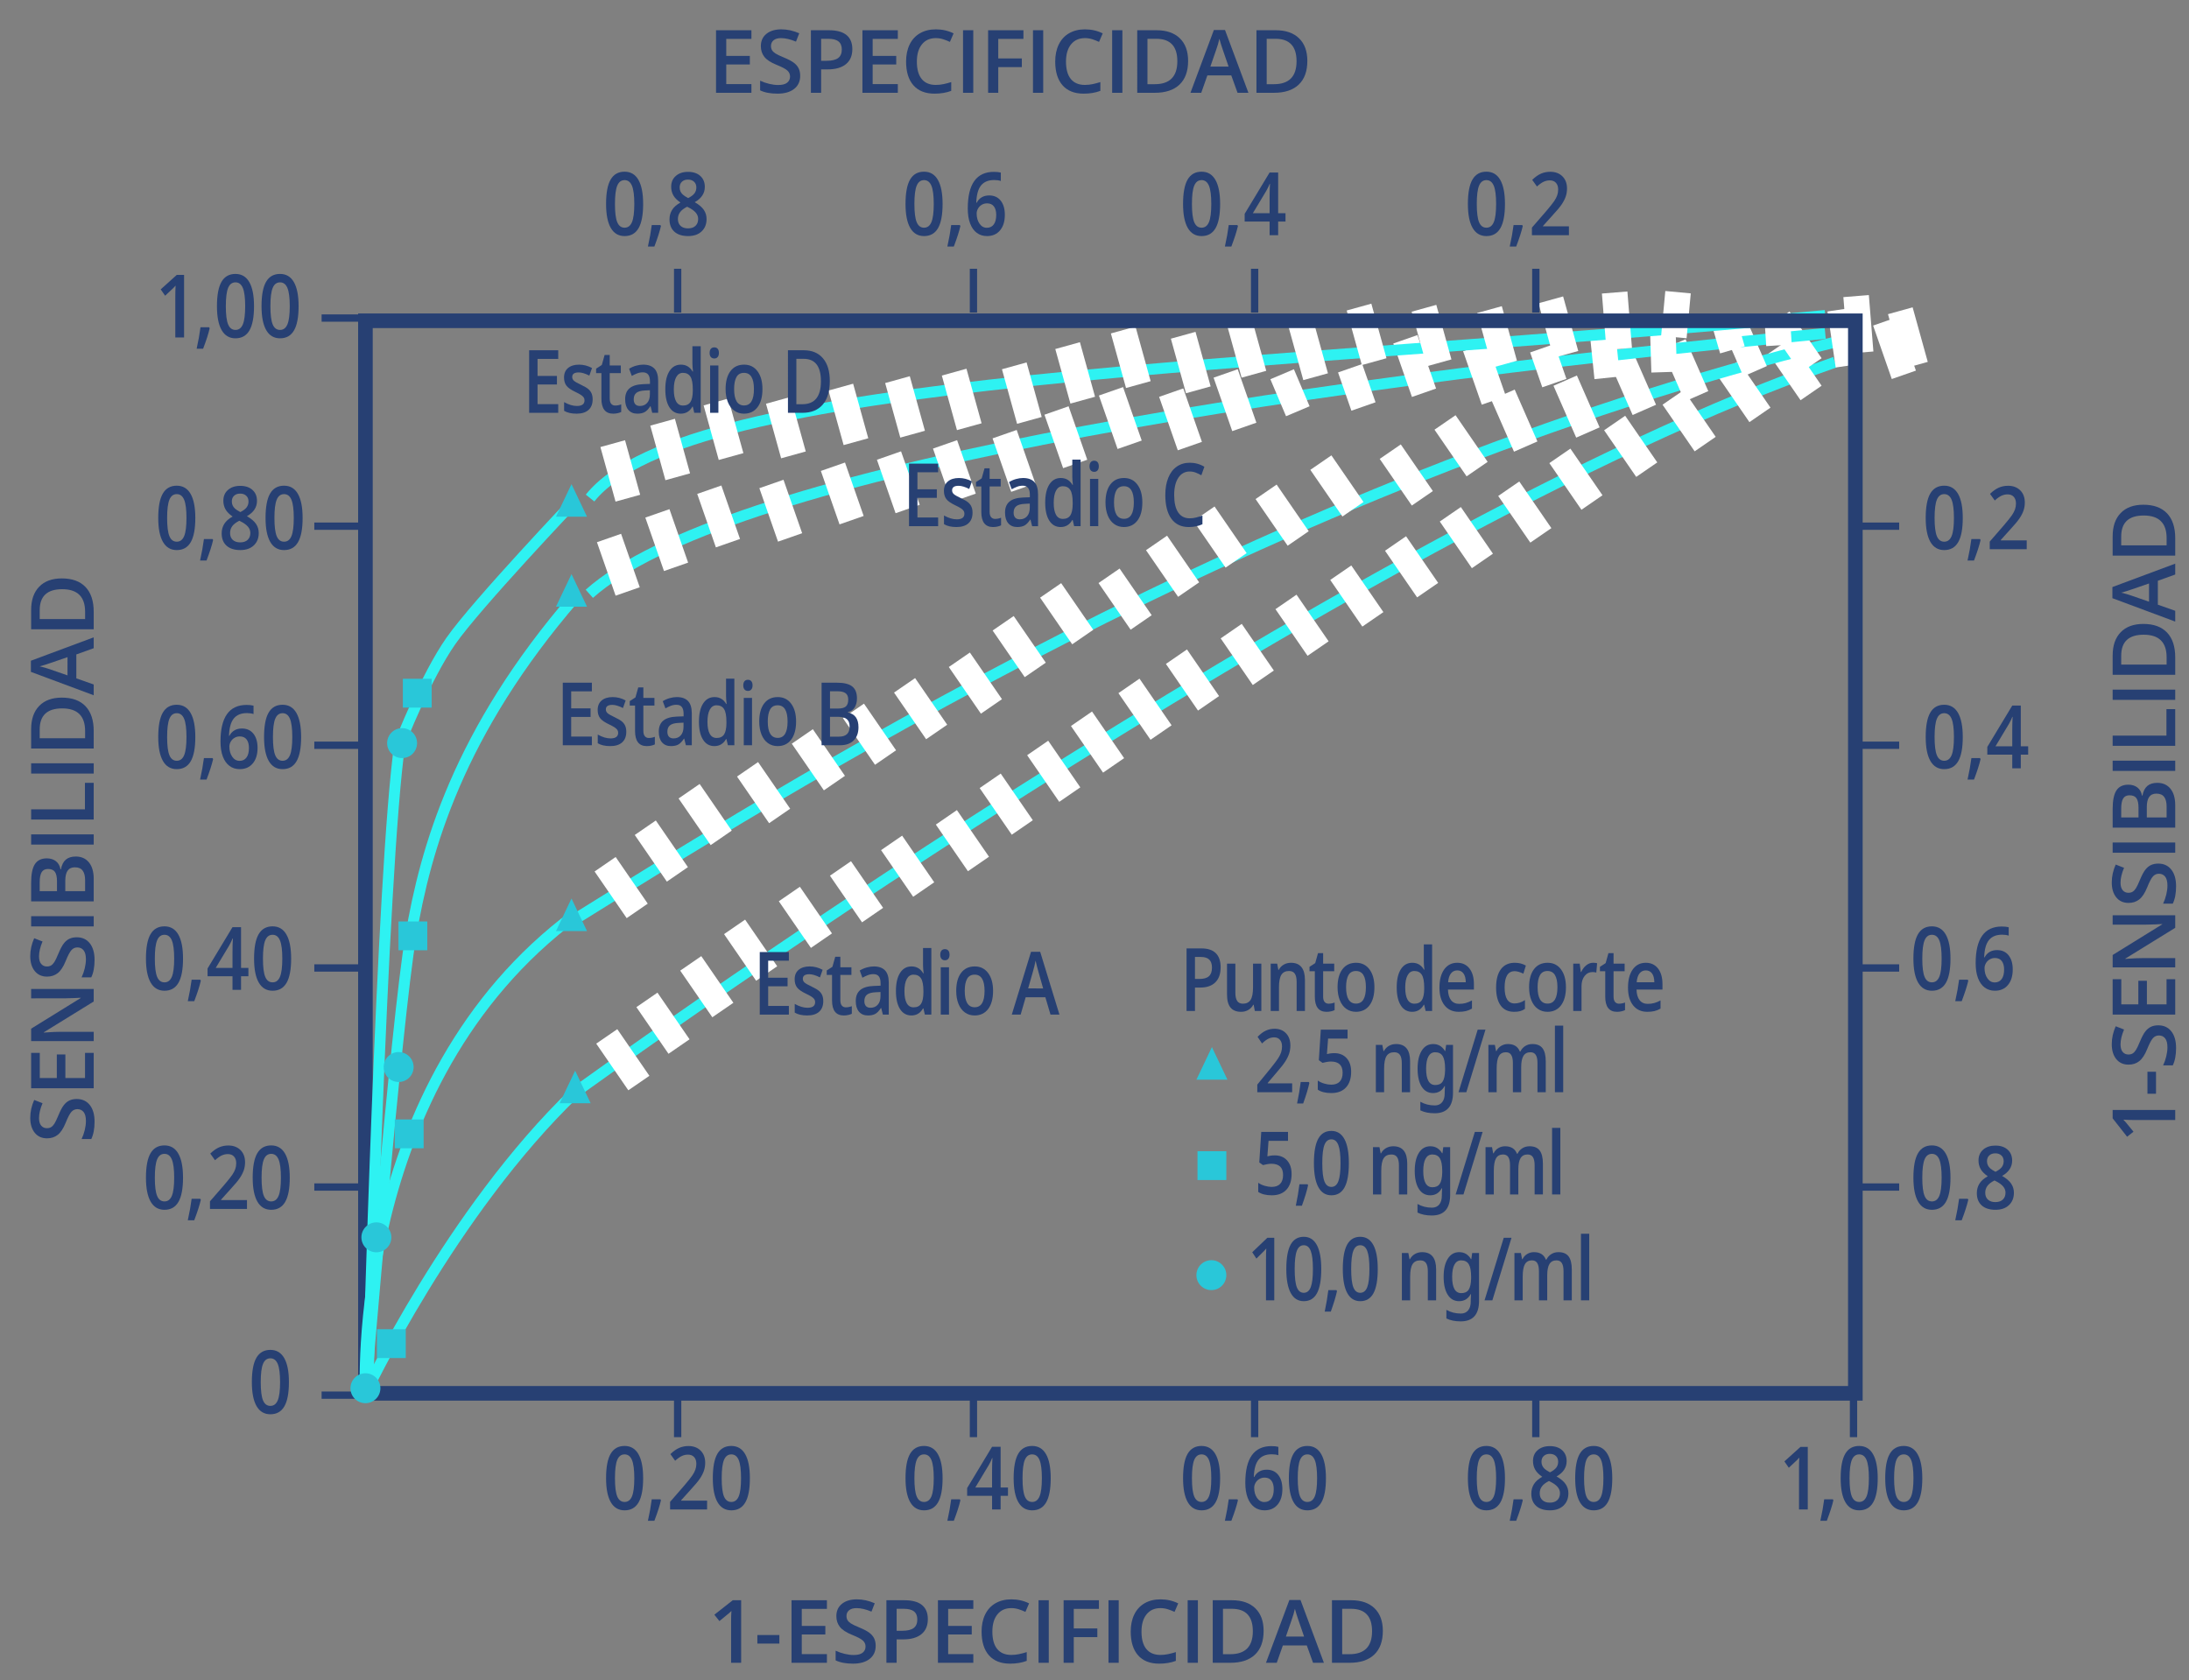 <?xml version="1.0" encoding="utf-8"?>
<!-- Generator: Adobe Illustrator 14.0.0, SVG Export Plug-In . SVG Version: 6.00 Build 43363)  -->
<!DOCTYPE svg PUBLIC "-//W3C//DTD SVG 1.1//EN" "http://www.w3.org/Graphics/SVG/1.1/DTD/svg11.dtd">
<svg version="1.1" xmlns="http://www.w3.org/2000/svg" xmlns:xlink="http://www.w3.org/1999/xlink" x="0px" y="0px"
	 width="599.435px" height="460.188px" viewBox="0 0 599.435 460.188" enable-background="new 0 0 599.435 460.188"
	 xml:space="preserve">
<rect x="0" y="0" width="599.435" height="460.188" fill="#808080" stroke="none"/>
<g id="Capa_7">
	<path fill="none" stroke="#2EF2F2" stroke-width="3" d="M157.5,299.164c0,0,211-153.27,345-199.967"/>
	<line fill="none" stroke="#FFFFFF" stroke-width="7" x1="166.155" y1="283.855" x2="174.945" y2="296.631"/>
	<line fill="none" stroke="#FFFFFF" stroke-width="7" x1="177.155" y1="273.856" x2="185.945" y2="286.631"/>
	<line fill="none" stroke="#FFFFFF" stroke-width="7" x1="189.155" y1="263.856" x2="197.945" y2="276.63"/>
	<line fill="none" stroke="#FFFFFF" stroke-width="7" x1="201.155" y1="253.856" x2="209.945" y2="266.63"/>
	<line fill="none" stroke="#FFFFFF" stroke-width="7" x1="216.155" y1="244.856" x2="224.945" y2="257.63"/>
	<line fill="none" stroke="#FFFFFF" stroke-width="7" x1="230.155" y1="237.856" x2="238.945" y2="250.63"/>
	<line fill="none" stroke="#FFFFFF" stroke-width="7" x1="244.155" y1="230.856" x2="252.945" y2="243.63"/>
	<line fill="none" stroke="#FFFFFF" stroke-width="7" x1="259.155" y1="223.856" x2="267.945" y2="236.63"/>
	<line fill="none" stroke="#FFFFFF" stroke-width="7" x1="271.155" y1="213.856" x2="279.945" y2="226.63"/>
	<line fill="none" stroke="#FFFFFF" stroke-width="7" x1="284.155" y1="204.856" x2="292.945" y2="217.63"/>
	<line fill="none" stroke="#FFFFFF" stroke-width="7" x1="296.155" y1="196.856" x2="304.945" y2="209.63"/>
	<line fill="none" stroke="#FFFFFF" stroke-width="7" x1="309.155" y1="187.856" x2="317.945" y2="200.63"/>
	<line fill="none" stroke="#FFFFFF" stroke-width="7" x1="322.155" y1="179.856" x2="330.945" y2="192.63"/>
	<line fill="none" stroke="#FFFFFF" stroke-width="7" x1="337.155" y1="172.856" x2="345.945" y2="185.63"/>
	<line fill="none" stroke="#FFFFFF" stroke-width="7" x1="352.155" y1="164.856" x2="360.945" y2="177.63"/>
	<line fill="none" stroke="#FFFFFF" stroke-width="7" x1="367.155" y1="156.856" x2="375.945" y2="169.63"/>
	<line fill="none" stroke="#FFFFFF" stroke-width="7" x1="382.155" y1="148.856" x2="390.945" y2="161.63"/>
	<line fill="none" stroke="#FFFFFF" stroke-width="7" x1="397.155" y1="140.856" x2="405.945" y2="153.63"/>
	<line fill="none" stroke="#FFFFFF" stroke-width="7" x1="413.155" y1="133.856" x2="421.945" y2="146.63"/>
	<line fill="none" stroke="#FFFFFF" stroke-width="7" x1="427.155" y1="124.856" x2="435.945" y2="137.63"/>
	<line fill="none" stroke="#FFFFFF" stroke-width="7" x1="442.155" y1="115.856" x2="450.945" y2="128.63"/>
	<line fill="none" stroke="#FFFFFF" stroke-width="7" x1="458.155" y1="108.856" x2="466.945" y2="121.63"/>
	<line fill="none" stroke="#FFFFFF" stroke-width="7" x1="473.155" y1="100.856" x2="481.945" y2="113.63"/>
	<line fill="none" stroke="#FFFFFF" stroke-width="7" x1="487.155" y1="94.856" x2="495.945" y2="107.63"/>
</g>
<g id="Capa_7_copia">
	<g>
		<path fill="none" stroke="#2EF2F2" stroke-width="3" d="M157.05,252.01C209.495,219.477,346.5,131.904,502.5,93.702"/>
		<line fill="none" stroke="#FFFFFF" stroke-width="7" x1="165.706" y1="236.702" x2="174.495" y2="249.477"/>
		<line fill="none" stroke="#FFFFFF" stroke-width="7" x1="176.706" y1="226.702" x2="185.495" y2="239.477"/>
		<line fill="none" stroke="#FFFFFF" stroke-width="7" x1="188.706" y1="216.702" x2="197.495" y2="229.477"/>
		<line fill="none" stroke="#FFFFFF" stroke-width="7" x1="204.706" y1="210.702" x2="213.495" y2="223.477"/>
		<line fill="none" stroke="#FFFFFF" stroke-width="7" x1="219.706" y1="201.702" x2="228.495" y2="214.477"/>
		<line fill="none" stroke="#FFFFFF" stroke-width="7" x1="233.706" y1="194.702" x2="242.495" y2="207.477"/>
		<line fill="none" stroke="#FFFFFF" stroke-width="7" x1="247.706" y1="187.702" x2="256.495" y2="200.477"/>
		<line fill="none" stroke="#FFFFFF" stroke-width="7" x1="262.706" y1="180.702" x2="271.495" y2="193.477"/>
		<line fill="none" stroke="#FFFFFF" stroke-width="7" x1="274.706" y1="170.702" x2="283.495" y2="183.477"/>
		<line fill="none" stroke="#FFFFFF" stroke-width="7" x1="287.706" y1="161.702" x2="296.495" y2="174.477"/>
		<line fill="none" stroke="#FFFFFF" stroke-width="7" x1="303.706" y1="157.702" x2="312.495" y2="170.477"/>
		<line fill="none" stroke="#FFFFFF" stroke-width="7" x1="316.706" y1="148.702" x2="325.495" y2="161.477"/>
		<line fill="none" stroke="#FFFFFF" stroke-width="7" x1="329.706" y1="140.702" x2="338.495" y2="153.477"/>
		<line fill="none" stroke="#FFFFFF" stroke-width="7" x1="346.706" y1="134.702" x2="355.495" y2="147.477"/>
		<line fill="none" stroke="#FFFFFF" stroke-width="7" x1="361.706" y1="126.702" x2="370.495" y2="139.477"/>
		<line fill="none" stroke="#FFFFFF" stroke-width="7" x1="380.706" y1="123.702" x2="389.495" y2="136.477"/>
		<line fill="none" stroke="#FFFFFF" stroke-width="7" x1="395.706" y1="115.702" x2="404.495" y2="128.477"/>
		<line fill="none" stroke="#FFFFFF" stroke-width="7" x1="411.578" y1="108.103" x2="417.8" y2="122.307"/>
		<line fill="none" stroke="#FFFFFF" stroke-width="7" x1="428.612" y1="104.249" x2="434.834" y2="118.453"/>
		<line fill="none" stroke="#FFFFFF" stroke-width="7" x1="444.06" y1="98.054" x2="450.281" y2="112.258"/>
		<line fill="none" stroke="#FFFFFF" stroke-width="7" x1="458.367" y1="94.321" x2="464.589" y2="108.525"/>
		<line fill="none" stroke="#FFFFFF" stroke-width="7" x1="474.401" y1="87.468" x2="480.623" y2="101.672"/>
		<line fill="none" stroke="#FFFFFF" stroke-width="7" x1="487.155" y1="87.315" x2="495.946" y2="100.089"/>
	</g>
</g>
<g id="Capa_7_copia_2">
	<g>
		<path fill="none" stroke="#2EF2F2" stroke-width="3" d="M161.375,162.63c36.57-32.541,181.661-56.481,338.445-71.308"/>
		<line fill="none" stroke="#FFFFFF" stroke-width="7" x1="166.772" y1="147.351" x2="171.882" y2="161.991"/>
		<line fill="none" stroke="#FFFFFF" stroke-width="7" x1="180.02" y1="140.605" x2="185.13" y2="155.245"/>
		<line fill="none" stroke="#FFFFFF" stroke-width="7" x1="194.232" y1="134.124" x2="199.342" y2="148.764"/>
		<line fill="none" stroke="#FFFFFF" stroke-width="7" x1="211.248" y1="132.555" x2="216.358" y2="147.194"/>
		<line fill="none" stroke="#FFFFFF" stroke-width="7" x1="228.09" y1="127.829" x2="233.2" y2="142.469"/>
		<line fill="none" stroke="#FFFFFF" stroke-width="7" x1="243.44" y1="124.768" x2="248.551" y2="139.408"/>
		<line fill="none" stroke="#FFFFFF" stroke-width="7" x1="258.791" y1="121.707" x2="263.901" y2="136.348"/>
		<line fill="none" stroke="#FFFFFF" stroke-width="7" x1="275.106" y1="118.91" x2="280.216" y2="133.551"/>
		<line fill="none" stroke="#FFFFFF" stroke-width="7" x1="289.318" y1="112.429" x2="294.428" y2="127.068"/>
		<line fill="none" stroke="#FFFFFF" stroke-width="7" x1="304.231" y1="107.175" x2="309.342" y2="121.815"/>
		<line fill="none" stroke="#FFFFFF" stroke-width="7" x1="320.72" y1="107.536" x2="325.83" y2="122.176"/>
		<line fill="none" stroke="#FFFFFF" stroke-width="7" x1="335.633" y1="102.282" x2="340.743" y2="116.923"/>
		<line fill="none" stroke="#FFFFFF" stroke-width="7" x1="351.101" y1="102.499" x2="355.393" y2="112.634"/>
		<line fill="none" stroke="#FFFFFF" stroke-width="7" x1="369.716" y1="100.856" x2="373.372" y2="111.33"/>
		<line fill="none" stroke="#FFFFFF" stroke-width="7" x1="384.842" y1="92.927" x2="389.951" y2="107.567"/>
		<line fill="none" stroke="#FFFFFF" stroke-width="7" x1="403.961" y1="95.043" x2="409.07" y2="109.684"/>
		<line fill="none" stroke="#FFFFFF" stroke-width="7" x1="422.314" y1="95.377" x2="425.646" y2="104.924"/>
		<line fill="none" stroke="#FFFFFF" stroke-width="7" x1="438.98" y1="92.47" x2="440.109" y2="103.48"/>
		<line fill="none" stroke="#FFFFFF" stroke-width="7" x1="455.301" y1="88.912" x2="455.71" y2="101.923"/>
		<line fill="none" stroke="#FFFFFF" stroke-width="7" x1="471.836" y1="87.009" x2="474.401" y2="95.809"/>
		<line fill="none" stroke="#FFFFFF" stroke-width="7" x1="486.62" y1="86.182" x2="487.155" y2="94.572"/>
		<line fill="none" stroke="#FFFFFF" stroke-width="7" x1="503.896" y1="84.799" x2="506.149" y2="100.141"/>
		<line fill="none" stroke="#FFFFFF" stroke-width="7" x1="516.237" y1="88.014" x2="521.349" y2="102.655"/>
	</g>
</g>
<g id="Capa_7_copia_3">
	<g>
		<path fill="none" stroke="#2EF2F2" stroke-width="3" d="M161.581,136.408c27.125-33.885,181.456-35.17,338.24-49.997"/>
		<line fill="none" stroke="#FFFFFF" stroke-width="7" x1="167.787" y1="121.504" x2="171.931" y2="136.447"/>
		<line fill="none" stroke="#FFFFFF" stroke-width="7" x1="181.446" y1="115.639" x2="185.59" y2="130.581"/>
		<line fill="none" stroke="#FFFFFF" stroke-width="7" x1="196.052" y1="110.098" x2="200.196" y2="125.041"/>
		<line fill="none" stroke="#FFFFFF" stroke-width="7" x1="213.134" y1="109.644" x2="217.277" y2="124.586"/>
		<line fill="none" stroke="#FFFFFF" stroke-width="7" x1="230.249" y1="106.027" x2="234.392" y2="120.97"/>
		<line fill="none" stroke="#FFFFFF" stroke-width="7" x1="245.766" y1="103.976" x2="249.91" y2="118.918"/>
		<line fill="none" stroke="#FFFFFF" stroke-width="7" x1="261.284" y1="101.923" x2="265.427" y2="116.866"/>
		<line fill="none" stroke="#FFFFFF" stroke-width="7" x1="277.747" y1="100.197" x2="281.89" y2="115.14"/>
		<line fill="none" stroke="#FFFFFF" stroke-width="7" x1="292.352" y1="94.658" x2="296.495" y2="109.6"/>
		<line fill="none" stroke="#FFFFFF" stroke-width="7" x1="307.576" y1="90.389" x2="311.72" y2="105.331"/>
		<line fill="none" stroke="#FFFFFF" stroke-width="7" x1="324.005" y1="91.825" x2="328.149" y2="106.767"/>
		<line fill="none" stroke="#FFFFFF" stroke-width="7" x1="339.23" y1="87.556" x2="343.373" y2="102.499"/>
		<line fill="none" stroke="#FFFFFF" stroke-width="7" x1="356.128" y1="88.233" x2="360.272" y2="103.176"/>
		<line fill="none" stroke="#FFFFFF" stroke-width="7" x1="372.155" y1="84.105" x2="376.298" y2="99.048"/>
		<line fill="none" stroke="#FFFFFF" stroke-width="7" x1="389.944" y1="84.433" x2="394.087" y2="99.376"/>
		<line fill="none" stroke="#FFFFFF" stroke-width="7" x1="407.884" y1="84.793" x2="412.026" y2="99.736"/>
		<line fill="none" stroke="#FFFFFF" stroke-width="7" x1="424.673" y1="82.123" x2="428.815" y2="97.065"/>
		<line fill="none" stroke="#FFFFFF" stroke-width="7" x1="442.156" y1="80.114" x2="443.404" y2="95.572"/>
		<line fill="none" stroke="#FFFFFF" stroke-width="7" x1="459.515" y1="80.026" x2="458.367" y2="92.321"/>
		<line fill="none" stroke="#FFFFFF" stroke-width="7" x1="508.275" y1="81.095" x2="509.522" y2="96.551"/>
		<line fill="none" stroke="#FFFFFF" stroke-width="7" x1="520.381" y1="85.109" x2="524.525" y2="100.052"/>
	</g>
</g>
<g id="Capa_2">
	<rect x="100.068" y="87.857" fill="none" stroke="#274073" stroke-width="4" width="408" height="293.755"/>
	<line fill="none" stroke="#274073" stroke-width="2" x1="100.068" y1="87.112" x2="88.068" y2="87.112"/>
	<line fill="none" stroke="#274073" stroke-width="2" x1="185.567" y1="381.612" x2="185.567" y2="393.612"/>
	<line fill="none" stroke="#274073" stroke-width="2" x1="266.567" y1="381.612" x2="266.567" y2="393.612"/>
	<line fill="none" stroke="#274073" stroke-width="2" x1="343.567" y1="381.612" x2="343.567" y2="393.612"/>
	<line fill="none" stroke="#274073" stroke-width="2" x1="420.567" y1="381.612" x2="420.567" y2="393.612"/>
	<line fill="none" stroke="#274073" stroke-width="2" x1="507.567" y1="381.612" x2="507.567" y2="393.612"/>
	<line fill="none" stroke="#274073" stroke-width="2" x1="100.068" y1="382.112" x2="88.068" y2="382.112"/>
	<line fill="none" stroke="#274073" stroke-width="2" x1="98.068" y1="144.112" x2="86.068" y2="144.112"/>
	<line fill="none" stroke="#274073" stroke-width="2" x1="98.068" y1="204.112" x2="86.068" y2="204.112"/>
	<line fill="none" stroke="#274073" stroke-width="2" x1="98.068" y1="325.112" x2="86.068" y2="325.112"/>
	<g>
		<path fill="#274073" d="M21.008,300.999c1.523,0,2.719,0.551,3.586,1.652s1.301,2.621,1.301,4.559s-0.301,3.523-0.902,4.758
			h-2.648c0.367-0.781,0.656-1.611,0.867-2.49s0.316-1.697,0.316-2.455c0-1.109-0.211-1.928-0.633-2.455s-0.988-0.791-1.699-0.791
			c-0.641,0-1.184,0.242-1.629,0.727s-0.973,1.484-1.582,3c-0.633,1.563-1.355,2.664-2.168,3.305s-1.789,0.961-2.93,0.961
			c-1.43,0-2.555-0.508-3.375-1.523s-1.23-2.379-1.23-4.09c0-1.641,0.359-3.273,1.078-4.898l2.285,0.891
			c-0.641,1.523-0.961,2.883-0.961,4.078c0,0.906,0.197,1.594,0.592,2.063s0.916,0.703,1.564,0.703c0.445,0,0.826-0.094,1.143-0.281
			s0.615-0.496,0.896-0.926s0.652-1.203,1.113-2.32c0.523-1.258,1.012-2.18,1.465-2.766s0.965-1.016,1.535-1.289
			S20.235,300.999,21.008,300.999z"/>
		<path fill="#274073" d="M25.661,288.37v9.691H8.528v-9.691h2.367v6.891h4.664v-6.457h2.344v6.457h5.379v-6.891H25.661z"/>
		<path fill="#274073" d="M25.661,270.862v3.434l-13.652,8.426v0.094l0.762-0.059c1.453-0.109,2.781-0.164,3.984-0.164h8.906v2.543
			H8.528v-3.398l13.582-8.402v-0.07c-0.18,0.016-0.834,0.047-1.963,0.094s-2.01,0.07-2.643,0.07H8.528v-2.566H25.661z"/>
		<path fill="#274073" d="M21.008,256.707c1.523,0,2.719,0.551,3.586,1.652s1.301,2.621,1.301,4.559s-0.301,3.523-0.902,4.758
			h-2.648c0.367-0.781,0.656-1.611,0.867-2.49s0.316-1.697,0.316-2.455c0-1.109-0.211-1.928-0.633-2.455s-0.988-0.791-1.699-0.791
			c-0.641,0-1.184,0.242-1.629,0.727s-0.973,1.484-1.582,3c-0.633,1.563-1.355,2.664-2.168,3.305s-1.789,0.961-2.93,0.961
			c-1.43,0-2.555-0.508-3.375-1.523s-1.23-2.379-1.23-4.09c0-1.641,0.359-3.273,1.078-4.898l2.285,0.891
			c-0.641,1.523-0.961,2.883-0.961,4.078c0,0.906,0.197,1.594,0.592,2.063s0.916,0.703,1.564,0.703c0.445,0,0.826-0.094,1.143-0.281
			s0.615-0.496,0.896-0.926s0.652-1.203,1.113-2.32c0.523-1.258,1.012-2.18,1.465-2.766s0.965-1.016,1.535-1.289
			S20.235,256.707,21.008,256.707z"/>
		<path fill="#274073" d="M25.661,253.731H8.528v-2.801h17.133V253.731z"/>
		<path fill="#274073" d="M8.528,246.87v-5.086c0-2.359,0.344-4.064,1.031-5.115s1.773-1.576,3.258-1.576
			c1,0,1.832,0.258,2.496,0.773s1.082,1.258,1.254,2.227h0.117c0.227-1.203,0.674-2.088,1.342-2.654s1.572-0.85,2.713-0.85
			c1.539,0,2.744,0.537,3.615,1.611s1.307,2.568,1.307,4.482v6.188H8.528z M15.606,244.069v-2.695c0-1.172-0.186-2.027-0.557-2.566
			s-1.002-0.809-1.893-0.809c-0.805,0-1.387,0.291-1.746,0.873s-0.539,1.506-0.539,2.771v2.426H15.606z M17.879,244.069h5.426
			v-2.977c0-1.172-0.225-2.057-0.674-2.654s-1.158-0.896-2.127-0.896c-0.891,0-1.551,0.305-1.98,0.914s-0.645,1.535-0.645,2.777
			V244.069z"/>
		<path fill="#274073" d="M25.661,231.319H8.528v-2.801h17.133V231.319z"/>
		<path fill="#274073" d="M25.661,224.458H8.528v-2.801h14.73v-7.254h2.402V224.458z"/>
		<path fill="#274073" d="M25.661,211.86H8.528v-2.801h17.133V211.86z"/>
		<path fill="#274073" d="M16.93,191.066c2.828,0,4.99,0.785,6.486,2.355s2.244,3.832,2.244,6.785V205H8.528v-5.297
			c0-2.727,0.734-4.848,2.203-6.363S14.266,191.066,16.93,191.066z M17.024,194.02c-4.102,0-6.152,1.918-6.152,5.754v2.426h12.434
			v-1.992C23.305,196.082,21.211,194.02,17.024,194.02z"/>
		<path fill="#274073" d="M25.661,177.532l-4.758,1.711v6.551l4.758,1.676v2.953l-17.203-6.41v-3.047l17.203-6.41V177.532z
			 M18.489,179.981l-4.664,1.605c-0.313,0.117-0.805,0.279-1.477,0.486s-1.164,0.35-1.477,0.428c0.961,0.211,2.012,0.52,3.152,0.926
			l4.465,1.547V179.981z"/>
		<path fill="#274073" d="M16.93,158.418c2.828,0,4.99,0.785,6.486,2.355s2.244,3.832,2.244,6.785v4.793H8.528v-5.297
			c0-2.727,0.734-4.848,2.203-6.363S14.266,158.418,16.93,158.418z M17.024,161.371c-4.102,0-6.152,1.918-6.152,5.754v2.426h12.434
			v-1.992C23.305,163.434,21.211,161.371,17.024,161.371z"/>
	</g>
	<g>
		<path fill="#274073" d="M595.661,303.999v2.754h-11.063c-1.32,0-2.367-0.031-3.141-0.094c0.188,0.18,0.395,0.4,0.621,0.662
			s0.945,1.139,2.156,2.631l-1.746,1.383l-3.961-5.039v-2.297H595.661z"/>
		<path fill="#274073" d="M590.399,299.557h-2.344v-6.023h2.344V299.557z"/>
		<path fill="#274073" d="M591.009,280.818c1.523,0,2.719,0.551,3.586,1.652s1.301,2.621,1.301,4.559s-0.301,3.523-0.902,4.758
			h-2.648c0.367-0.781,0.656-1.611,0.867-2.49s0.316-1.697,0.316-2.455c0-1.109-0.211-1.928-0.633-2.455s-0.988-0.791-1.699-0.791
			c-0.641,0-1.184,0.242-1.629,0.727s-0.973,1.484-1.582,3c-0.633,1.563-1.355,2.664-2.168,3.305s-1.789,0.961-2.93,0.961
			c-1.43,0-2.555-0.508-3.375-1.523s-1.23-2.379-1.23-4.09c0-1.641,0.359-3.273,1.078-4.898l2.285,0.891
			c-0.641,1.523-0.961,2.883-0.961,4.078c0,0.906,0.197,1.594,0.592,2.063s0.916,0.703,1.564,0.703c0.445,0,0.826-0.094,1.143-0.281
			s0.615-0.496,0.896-0.926s0.652-1.203,1.113-2.32c0.523-1.258,1.012-2.18,1.465-2.766s0.965-1.016,1.535-1.289
			S590.235,280.818,591.009,280.818z"/>
		<path fill="#274073" d="M595.661,268.189v9.691h-17.133v-9.691h2.367v6.891h4.664v-6.457h2.344v6.457h5.379v-6.891H595.661z"/>
		<path fill="#274073" d="M595.661,250.681v3.434l-13.652,8.426v0.094l0.762-0.059c1.453-0.109,2.781-0.164,3.984-0.164h8.906v2.543
			h-17.133v-3.398l13.582-8.402v-0.07c-0.18,0.016-0.834,0.047-1.963,0.094s-2.01,0.07-2.643,0.07h-8.977v-2.566H595.661z"/>
		<path fill="#274073" d="M591.009,236.525c1.523,0,2.719,0.551,3.586,1.652s1.301,2.621,1.301,4.559s-0.301,3.523-0.902,4.758
			h-2.648c0.367-0.781,0.656-1.611,0.867-2.49s0.316-1.697,0.316-2.455c0-1.109-0.211-1.928-0.633-2.455s-0.988-0.791-1.699-0.791
			c-0.641,0-1.184,0.242-1.629,0.727s-0.973,1.484-1.582,3c-0.633,1.563-1.355,2.664-2.168,3.305s-1.789,0.961-2.93,0.961
			c-1.43,0-2.555-0.508-3.375-1.523s-1.23-2.379-1.23-4.09c0-1.641,0.359-3.273,1.078-4.898l2.285,0.891
			c-0.641,1.523-0.961,2.883-0.961,4.078c0,0.906,0.197,1.594,0.592,2.063s0.916,0.703,1.564,0.703c0.445,0,0.826-0.094,1.143-0.281
			s0.615-0.496,0.896-0.926s0.652-1.203,1.113-2.32c0.523-1.258,1.012-2.18,1.465-2.766s0.965-1.016,1.535-1.289
			S590.235,236.525,591.009,236.525z"/>
		<path fill="#274073" d="M595.661,233.55h-17.133v-2.801h17.133V233.55z"/>
		<path fill="#274073" d="M578.528,226.689v-5.086c0-2.359,0.344-4.064,1.031-5.115s1.773-1.576,3.258-1.576
			c1,0,1.832,0.258,2.496,0.773s1.082,1.258,1.254,2.227h0.117c0.227-1.203,0.674-2.088,1.342-2.654s1.572-0.85,2.713-0.85
			c1.539,0,2.744,0.537,3.615,1.611s1.307,2.568,1.307,4.482v6.188H578.528z M585.606,223.889v-2.695
			c0-1.172-0.186-2.027-0.557-2.566s-1.002-0.809-1.893-0.809c-0.805,0-1.387,0.291-1.746,0.873s-0.539,1.506-0.539,2.771v2.426
			H585.606z M587.88,223.889h5.426v-2.977c0-1.172-0.225-2.057-0.674-2.654s-1.158-0.896-2.127-0.896
			c-0.891,0-1.551,0.305-1.98,0.914s-0.645,1.535-0.645,2.777V223.889z"/>
		<path fill="#274073" d="M595.661,211.138h-17.133v-2.801h17.133V211.138z"/>
		<path fill="#274073" d="M595.661,204.277h-17.133v-2.801h14.73v-7.254h2.402V204.277z"/>
		<path fill="#274073" d="M595.661,191.68h-17.133v-2.801h17.133V191.68z"/>
		<path fill="#274073" d="M586.931,170.885c2.828,0,4.99,0.785,6.486,2.355s2.244,3.832,2.244,6.785v4.793h-17.133v-5.297
			c0-2.727,0.734-4.848,2.203-6.363S584.267,170.885,586.931,170.885z M587.024,173.838c-4.102,0-6.152,1.918-6.152,5.754v2.426
			h12.434v-1.992C593.306,175.9,591.212,173.838,587.024,173.838z"/>
		<path fill="#274073" d="M595.661,157.352l-4.758,1.711v6.551l4.758,1.676v2.953l-17.203-6.41v-3.047l17.203-6.41V157.352z
			 M588.489,159.801l-4.664,1.605c-0.313,0.117-0.805,0.279-1.477,0.486s-1.164,0.35-1.477,0.428
			c0.961,0.211,2.012,0.52,3.152,0.926l4.465,1.547V159.801z"/>
		<path fill="#274073" d="M586.931,138.237c2.828,0,4.99,0.785,6.486,2.355s2.244,3.832,2.244,6.785v4.793h-17.133v-5.297
			c0-2.727,0.734-4.848,2.203-6.363S584.267,138.237,586.931,138.237z M587.024,141.19c-4.102,0-6.152,1.918-6.152,5.754v2.426
			h12.434v-1.992C593.306,143.253,591.212,141.19,587.024,141.19z"/>
	</g>
	<g>
		<path fill="#274073" d="M202.956,455.414h-2.754v-11.063c0-1.32,0.031-2.367,0.094-3.141c-0.18,0.188-0.4,0.395-0.662,0.621
			s-1.139,0.945-2.631,2.156l-1.383-1.746l5.039-3.961h2.297V455.414z"/>
		<path fill="#274073" d="M207.398,450.152v-2.344h6.023v2.344H207.398z"/>
		<path fill="#274073" d="M226.444,455.414h-9.691v-17.133h9.691v2.367h-6.891v4.664h6.457v2.344h-6.457v5.379h6.891V455.414z"/>
		<path fill="#274073" d="M239.797,450.762c0,1.523-0.551,2.719-1.652,3.586s-2.621,1.301-4.559,1.301s-3.523-0.301-4.758-0.902
			v-2.648c0.781,0.367,1.611,0.656,2.49,0.867s1.697,0.316,2.455,0.316c1.109,0,1.928-0.211,2.455-0.633s0.791-0.988,0.791-1.699
			c0-0.641-0.242-1.184-0.727-1.629s-1.484-0.973-3-1.582c-1.563-0.633-2.664-1.355-3.305-2.168s-0.961-1.789-0.961-2.93
			c0-1.43,0.508-2.555,1.523-3.375s2.379-1.23,4.09-1.23c1.641,0,3.273,0.359,4.898,1.078l-0.891,2.285
			c-1.523-0.641-2.883-0.961-4.078-0.961c-0.906,0-1.594,0.197-2.063,0.592s-0.703,0.916-0.703,1.564
			c0,0.445,0.094,0.826,0.281,1.143s0.496,0.615,0.926,0.896s1.203,0.652,2.32,1.113c1.258,0.523,2.18,1.012,2.766,1.465
			s1.016,0.965,1.289,1.535S239.797,449.988,239.797,450.762z"/>
		<path fill="#274073" d="M254.079,443.461c0,1.789-0.586,3.16-1.758,4.113s-2.84,1.43-5.004,1.43h-1.781v6.41h-2.801v-17.133h4.934
			c2.141,0,3.744,0.438,4.811,1.313S254.079,441.758,254.079,443.461z M245.536,446.648h1.488c1.438,0,2.492-0.25,3.164-0.75
			s1.008-1.281,1.008-2.344c0-0.984-0.301-1.719-0.902-2.203s-1.539-0.727-2.813-0.727h-1.945V446.648z"/>
		<path fill="#274073" d="M266.535,455.414h-9.691v-17.133h9.691v2.367h-6.891v4.664h6.457v2.344h-6.457v5.379h6.891V455.414z"/>
		<path fill="#274073" d="M276.931,440.438c-1.609,0-2.875,0.57-3.797,1.711s-1.383,2.715-1.383,4.723
			c0,2.102,0.443,3.691,1.33,4.77s2.17,1.617,3.85,1.617c0.727,0,1.43-0.072,2.109-0.217s1.387-0.33,2.121-0.557v2.402
			c-1.344,0.508-2.867,0.762-4.57,0.762c-2.508,0-4.434-0.76-5.777-2.279s-2.016-3.693-2.016-6.521c0-1.781,0.326-3.34,0.979-4.676
			s1.596-2.359,2.83-3.07s2.684-1.066,4.348-1.066c1.75,0,3.367,0.367,4.852,1.102l-1.008,2.332
			c-0.578-0.273-1.189-0.514-1.834-0.721S277.642,440.438,276.931,440.438z"/>
		<path fill="#274073" d="M284.395,455.414v-17.133h2.801v17.133H284.395z"/>
		<path fill="#274073" d="M294.038,455.414h-2.777v-17.133h9.668v2.367h-6.891v5.355h6.457v2.379h-6.457V455.414z"/>
		<path fill="#274073" d="M303.546,455.414v-17.133h2.801v17.133H303.546z"/>
		<path fill="#274073" d="M317.766,440.438c-1.609,0-2.875,0.57-3.797,1.711s-1.383,2.715-1.383,4.723
			c0,2.102,0.443,3.691,1.33,4.77s2.17,1.617,3.85,1.617c0.727,0,1.43-0.072,2.109-0.217s1.387-0.33,2.121-0.557v2.402
			c-1.344,0.508-2.867,0.762-4.57,0.762c-2.508,0-4.434-0.76-5.777-2.279s-2.016-3.693-2.016-6.521c0-1.781,0.326-3.34,0.979-4.676
			s1.596-2.359,2.83-3.07s2.684-1.066,4.348-1.066c1.75,0,3.367,0.367,4.852,1.102l-1.008,2.332
			c-0.578-0.273-1.189-0.514-1.834-0.721S318.477,440.438,317.766,440.438z"/>
		<path fill="#274073" d="M325.23,455.414v-17.133h2.801v17.133H325.23z"/>
		<path fill="#274073" d="M346.029,446.684c0,2.828-0.785,4.99-2.355,6.486s-3.832,2.244-6.785,2.244h-4.793v-17.133h5.297
			c2.727,0,4.848,0.734,6.363,2.203S346.029,444.02,346.029,446.684z M343.076,446.777c0-4.102-1.918-6.152-5.754-6.152h-2.426
			v12.434h1.992C341.013,453.059,343.076,450.965,343.076,446.777z"/>
		<path fill="#274073" d="M359.563,455.414l-1.711-4.758h-6.551l-1.676,4.758h-2.953l6.41-17.203h3.047l6.41,17.203H359.563z
			 M357.114,448.242l-1.605-4.664c-0.117-0.313-0.279-0.805-0.486-1.477s-0.35-1.164-0.428-1.477
			c-0.211,0.961-0.52,2.012-0.926,3.152l-1.547,4.465H357.114z"/>
		<path fill="#274073" d="M378.677,446.684c0,2.828-0.785,4.99-2.355,6.486s-3.832,2.244-6.785,2.244h-4.793v-17.133h5.297
			c2.727,0,4.848,0.734,6.363,2.203S378.677,444.02,378.677,446.684z M375.724,446.777c0-4.102-1.918-6.152-5.754-6.152h-2.426
			v12.434h1.992C373.662,453.059,375.724,450.965,375.724,446.777z"/>
	</g>
	<g>
		<path fill="#274073" d="M176.119,404.857c0,2.977-0.417,5.188-1.252,6.633s-2.111,2.168-3.828,2.168
			c-1.663,0-2.924-0.746-3.783-2.238c-0.858-1.492-1.288-3.68-1.288-6.563c0-3.023,0.418-5.252,1.253-6.686
			c0.834-1.434,2.107-2.15,3.818-2.15c1.669,0,2.934,0.75,3.792,2.25C175.69,399.771,176.119,401.967,176.119,404.857z
			 M168.401,404.857c0,2.336,0.209,4.004,0.629,5.004c0.419,1,1.088,1.5,2.009,1.5c0.92,0,1.593-0.508,2.019-1.523
			s0.639-2.676,0.639-4.98c0-2.297-0.213-3.959-0.639-4.986s-1.099-1.541-2.019-1.541c-0.921,0-1.59,0.504-2.009,1.512
			C168.61,400.85,168.401,402.521,168.401,404.857z"/>
		<path fill="#274073" d="M180.994,410.904c-0.327,1.453-0.927,3.324-1.799,5.613h-1.769c0.47-2.109,0.82-4.07,1.053-5.883h2.361
			L180.994,410.904z"/>
		<path fill="#274073" d="M193.63,413.424H183.5v-2.086l3.854-4.441c1.138-1.336,1.893-2.283,2.264-2.842
			c0.372-0.559,0.643-1.084,0.813-1.576c0.17-0.492,0.255-1.02,0.255-1.582c0-0.773-0.202-1.383-0.607-1.828
			c-0.406-0.445-0.967-0.668-1.682-0.668c-0.573,0-1.127,0.121-1.662,0.363s-1.153,0.68-1.855,1.313l-1.298-1.816
			c0.831-0.805,1.639-1.375,2.423-1.711c0.783-0.336,1.618-0.504,2.505-0.504c1.39,0,2.504,0.416,3.343,1.248
			c0.838,0.832,1.257,1.951,1.257,3.357c0,0.773-0.121,1.508-0.362,2.203c-0.242,0.695-0.613,1.412-1.114,2.15
			s-1.334,1.736-2.5,2.994l-2.597,2.883v0.117h7.095V413.424z"/>
		<path fill="#274073" d="M205.348,404.857c0,2.977-0.417,5.188-1.252,6.633s-2.111,2.168-3.828,2.168
			c-1.663,0-2.924-0.746-3.783-2.238c-0.858-1.492-1.288-3.68-1.288-6.563c0-3.023,0.418-5.252,1.253-6.686
			c0.834-1.434,2.107-2.15,3.818-2.15c1.669,0,2.934,0.75,3.792,2.25C204.919,399.771,205.348,401.967,205.348,404.857z
			 M197.63,404.857c0,2.336,0.209,4.004,0.629,5.004c0.419,1,1.088,1.5,2.009,1.5c0.92,0,1.593-0.508,2.019-1.523
			s0.639-2.676,0.639-4.98c0-2.297-0.213-3.959-0.639-4.986s-1.099-1.541-2.019-1.541c-0.921,0-1.59,0.504-2.009,1.512
			C197.839,400.85,197.63,402.521,197.63,404.857z"/>
	</g>
	<g>
		<path fill="#274073" d="M258.119,404.857c0,2.977-0.417,5.188-1.252,6.633s-2.111,2.168-3.828,2.168
			c-1.663,0-2.924-0.746-3.783-2.238c-0.858-1.492-1.288-3.68-1.288-6.563c0-3.023,0.418-5.252,1.253-6.686
			c0.834-1.434,2.107-2.15,3.818-2.15c1.669,0,2.934,0.75,3.792,2.25C257.69,399.771,258.119,401.967,258.119,404.857z
			 M250.401,404.857c0,2.336,0.209,4.004,0.629,5.004c0.419,1,1.088,1.5,2.009,1.5c0.92,0,1.593-0.508,2.019-1.523
			s0.639-2.676,0.639-4.98c0-2.297-0.213-3.959-0.639-4.986s-1.099-1.541-2.019-1.541c-0.921,0-1.59,0.504-2.009,1.512
			C250.61,400.85,250.401,402.521,250.401,404.857z"/>
		<path fill="#274073" d="M262.994,410.904c-0.327,1.453-0.927,3.324-1.799,5.613h-1.769c0.47-2.109,0.82-4.07,1.053-5.883h2.361
			L262.994,410.904z"/>
		<path fill="#274073" d="M276.024,409.686h-2.015v3.738h-2.341v-3.738h-6.829v-2.121l6.829-11.32h2.341V407.4h2.015V409.686z
			 M271.668,407.4V403.1c0-1.531,0.034-2.785,0.103-3.762h-0.082c-0.19,0.516-0.49,1.141-0.899,1.875l-3.711,6.188H271.668z"/>
		<path fill="#274073" d="M287.727,404.857c0,2.977-0.417,5.188-1.252,6.633s-2.111,2.168-3.828,2.168
			c-1.663,0-2.924-0.746-3.783-2.238c-0.858-1.492-1.288-3.68-1.288-6.563c0-3.023,0.418-5.252,1.253-6.686
			c0.834-1.434,2.107-2.15,3.818-2.15c1.669,0,2.934,0.75,3.792,2.25C287.298,399.771,287.727,401.967,287.727,404.857z
			 M280.009,404.857c0,2.336,0.209,4.004,0.629,5.004c0.419,1,1.088,1.5,2.009,1.5c0.92,0,1.593-0.508,2.019-1.523
			s0.639-2.676,0.639-4.98c0-2.297-0.213-3.959-0.639-4.986s-1.099-1.541-2.019-1.541c-0.921,0-1.59,0.504-2.009,1.512
			C280.218,400.85,280.009,402.521,280.009,404.857z"/>
	</g>
	<g>
		<path fill="#274073" d="M334.119,404.857c0,2.977-0.417,5.188-1.252,6.633s-2.111,2.168-3.828,2.168
			c-1.663,0-2.924-0.746-3.783-2.238c-0.858-1.492-1.288-3.68-1.288-6.563c0-3.023,0.418-5.252,1.253-6.686
			c0.834-1.434,2.107-2.15,3.818-2.15c1.669,0,2.934,0.75,3.792,2.25C333.69,399.771,334.119,401.967,334.119,404.857z
			 M326.401,404.857c0,2.336,0.209,4.004,0.629,5.004c0.419,1,1.088,1.5,2.009,1.5c0.92,0,1.593-0.508,2.019-1.523
			s0.639-2.676,0.639-4.98c0-2.297-0.213-3.959-0.639-4.986s-1.099-1.541-2.019-1.541c-0.921,0-1.59,0.504-2.009,1.512
			C326.61,400.85,326.401,402.521,326.401,404.857z"/>
		<path fill="#274073" d="M338.994,410.904c-0.327,1.453-0.927,3.324-1.799,5.613h-1.769c0.47-2.109,0.82-4.07,1.053-5.883h2.361
			L338.994,410.904z"/>
		<path fill="#274073" d="M341.014,406.123c0-6.703,2.382-10.055,7.146-10.055c0.75,0,1.384,0.066,1.902,0.199v2.297
			c-0.519-0.172-1.118-0.258-1.8-0.258c-1.602,0-2.805,0.492-3.608,1.477c-0.805,0.984-1.24,2.563-1.309,4.734h0.122
			c0.32-0.633,0.771-1.123,1.35-1.471s1.261-0.521,2.045-0.521c1.356,0,2.412,0.477,3.169,1.43s1.135,2.246,1.135,3.879
			c0,1.797-0.438,3.217-1.313,4.26s-2.07,1.564-3.583,1.564c-1.07,0-2.001-0.295-2.791-0.885c-0.791-0.59-1.399-1.449-1.825-2.578
			S341.014,407.709,341.014,406.123z M346.228,411.385c0.824,0,1.46-0.305,1.906-0.914s0.67-1.48,0.67-2.613
			c0-0.984-0.21-1.758-0.629-2.32s-1.048-0.844-1.886-0.844c-0.519,0-0.995,0.127-1.432,0.381s-0.78,0.602-1.032,1.043
			s-0.378,0.893-0.378,1.354c0,1.102,0.26,2.029,0.781,2.783S345.417,411.385,346.228,411.385z"/>
		<path fill="#274073" d="M363.095,404.857c0,2.977-0.417,5.188-1.252,6.633s-2.111,2.168-3.828,2.168
			c-1.663,0-2.924-0.746-3.783-2.238c-0.858-1.492-1.288-3.68-1.288-6.563c0-3.023,0.418-5.252,1.253-6.686
			c0.834-1.434,2.107-2.15,3.818-2.15c1.669,0,2.934,0.75,3.792,2.25C362.667,399.771,363.095,401.967,363.095,404.857z
			 M355.377,404.857c0,2.336,0.209,4.004,0.629,5.004c0.419,1,1.088,1.5,2.009,1.5c0.92,0,1.593-0.508,2.019-1.523
			s0.639-2.676,0.639-4.98c0-2.297-0.213-3.959-0.639-4.986s-1.099-1.541-2.019-1.541c-0.921,0-1.59,0.504-2.009,1.512
			C355.586,400.85,355.377,402.521,355.377,404.857z"/>
	</g>
	<g>
		<path fill="#274073" d="M216.022,277.886h-7.971v-17.133h7.971v2.367h-5.667v4.664h5.311v2.344h-5.311v5.379h5.667V277.886z"/>
		<path fill="#274073" d="M225.443,274.194c0,1.266-0.379,2.236-1.138,2.912c-0.758,0.676-1.844,1.014-3.257,1.014
			c-1.42,0-2.561-0.262-3.421-0.785v-2.379c1.253,0.703,2.419,1.055,3.499,1.055c1.394,0,2.091-0.512,2.091-1.535
			c0-0.328-0.077-0.602-0.231-0.82s-0.408-0.445-0.761-0.68c-0.354-0.234-0.845-0.5-1.475-0.797
			c-1.228-0.578-2.058-1.156-2.491-1.734c-0.434-0.578-0.651-1.328-0.651-2.25c0-1.109,0.368-1.971,1.104-2.584
			s1.736-0.92,3.002-0.92c1.253,0,2.438,0.309,3.556,0.926l-0.732,2.074c-1.15-0.578-2.117-0.867-2.901-0.867
			c-1.195,0-1.792,0.414-1.792,1.242c0,0.406,0.156,0.75,0.467,1.031s0.991,0.668,2.039,1.16c0.88,0.414,1.519,0.793,1.917,1.137
			s0.694,0.74,0.887,1.189C225.347,273.032,225.443,273.569,225.443,274.194z"/>
		<path fill="#274073" d="M231.605,275.894c0.553,0,1.105-0.105,1.658-0.316v2.074c-0.25,0.133-0.573,0.244-0.969,0.334
			c-0.395,0.09-0.805,0.135-1.229,0.135c-2.146,0-3.219-1.375-3.219-4.125v-6.984h-1.455v-1.219l1.561-1.008l0.771-2.742h1.397
			v2.883h3.036v2.086h-3.036v6.938c0,0.664,0.137,1.154,0.41,1.471C230.804,275.735,231.162,275.894,231.605,275.894z"/>
		<path fill="#274073" d="M241.764,277.886l-0.453-1.805h-0.077c-0.514,0.789-1.031,1.326-1.552,1.611
			c-0.52,0.285-1.188,0.428-2.004,0.428c-1.047,0-1.865-0.344-2.453-1.031c-0.588-0.688-0.882-1.66-0.882-2.918
			c0-1.336,0.408-2.344,1.224-3.023s2.059-1.051,3.73-1.113l1.841-0.07v-0.691c0-0.828-0.159-1.447-0.477-1.857
			c-0.318-0.41-0.812-0.615-1.479-0.615c-0.546,0-1.07,0.098-1.571,0.293c-0.501,0.195-0.983,0.426-1.446,0.691l-0.732-1.969
			c0.578-0.367,1.211-0.646,1.898-0.838s1.336-0.287,1.947-0.287c1.356,0,2.379,0.359,3.07,1.078s1.036,1.848,1.036,3.387v8.73
			H241.764z M238.391,276.011c0.822,0,1.482-0.279,1.98-0.838c0.498-0.559,0.747-1.342,0.747-2.35v-1.125l-1.368,0.07
			c-1.067,0.047-1.843,0.264-2.328,0.65c-0.485,0.387-0.728,0.979-0.728,1.775c0,0.578,0.141,1.025,0.424,1.342
			S237.825,276.011,238.391,276.011z"/>
		<path fill="#274073" d="M249.573,278.12c-1.33,0-2.367-0.586-3.113-1.758c-0.745-1.172-1.117-2.816-1.117-4.934
			c0-2.125,0.377-3.779,1.132-4.963s1.801-1.775,3.138-1.775c1.4,0,2.467,0.629,3.199,1.887h0.116
			c-0.109-0.93-0.164-1.664-0.164-2.203v-4.723h2.274v18.234h-1.773l-0.396-1.699h-0.105
			C252.037,277.476,250.974,278.12,249.573,278.12z M250.181,275.894c0.932,0,1.609-0.318,2.033-0.955
			c0.425-0.637,0.643-1.67,0.655-3.1v-0.387c0-1.633-0.218-2.793-0.655-3.48c-0.437-0.688-1.121-1.031-2.053-1.031
			c-0.797,0-1.41,0.393-1.841,1.178s-0.646,1.904-0.646,3.357c0,1.438,0.209,2.533,0.626,3.287
			C248.719,275.517,249.346,275.894,250.181,275.894z"/>
		<path fill="#274073" d="M257.478,261.491c0-0.492,0.11-0.871,0.332-1.137s0.538-0.398,0.949-0.398
			c0.398,0,0.709,0.133,0.931,0.398s0.332,0.645,0.332,1.137c0,0.469-0.11,0.838-0.332,1.107s-0.532,0.404-0.931,0.404
			c-0.411,0-0.728-0.135-0.949-0.404S257.478,261.96,257.478,261.491z M259.877,277.886h-2.265v-12.961h2.265V277.886z"/>
		<path fill="#274073" d="M271.943,271.382c0,2.117-0.447,3.77-1.34,4.957c-0.894,1.188-2.137,1.781-3.73,1.781
			c-0.995,0-1.876-0.273-2.641-0.82s-1.353-1.332-1.764-2.355s-0.616-2.211-0.616-3.563c0-2.102,0.443-3.742,1.33-4.922
			s2.136-1.77,3.749-1.77c1.542,0,2.763,0.604,3.662,1.811S271.943,269.335,271.943,271.382z M264.185,271.382
			c0,2.992,0.909,4.488,2.728,4.488c1.799,0,2.698-1.496,2.698-4.488c0-2.961-0.905-4.441-2.718-4.441
			c-0.951,0-1.64,0.383-2.067,1.148C264.398,268.854,264.185,269.952,264.185,271.382z"/>
		<path fill="#274073" d="M287.668,277.886l-1.407-4.758h-5.388l-1.378,4.758h-2.429l5.271-17.203h2.506l5.272,17.203H287.668z
			 M285.653,270.714l-1.32-4.664c-0.096-0.313-0.229-0.805-0.399-1.477c-0.171-0.672-0.288-1.164-0.352-1.477
			c-0.174,0.961-0.428,2.012-0.762,3.152l-1.272,4.465H285.653z"/>
	</g>
	<g>
		<path fill="#274073" d="M334.257,264.933c0,1.789-0.482,3.16-1.446,4.113c-0.963,0.953-2.335,1.43-4.115,1.43h-1.465v6.41h-2.304
			v-17.133h4.058c1.761,0,3.08,0.438,3.957,1.313S334.257,263.229,334.257,264.933z M327.231,268.12h1.224
			c1.182,0,2.049-0.25,2.602-0.75s0.829-1.281,0.829-2.344c0-0.984-0.247-1.719-0.742-2.203c-0.495-0.484-1.266-0.727-2.313-0.727
			h-1.6V268.12z"/>
		<path fill="#274073" d="M343.622,276.886l-0.318-1.699h-0.115c-0.315,0.602-0.763,1.074-1.345,1.418s-1.245,0.516-1.99,0.516
			c-1.292,0-2.255-0.391-2.891-1.172c-0.636-0.781-0.954-1.965-0.954-3.551v-8.473h2.284v7.992c0,0.992,0.167,1.736,0.501,2.232
			s0.858,0.744,1.571,0.744c0.951,0,1.65-0.346,2.096-1.037c0.447-0.691,0.67-1.85,0.67-3.475v-6.457h2.274v12.961H343.622z"/>
		<path fill="#274073" d="M357.346,276.886h-2.274v-7.969c0-1-0.166-1.746-0.496-2.238c-0.331-0.492-0.856-0.738-1.576-0.738
			c-0.957,0-1.658,0.344-2.101,1.031s-0.665,1.84-0.665,3.457v6.457h-2.265v-12.961h1.773l0.318,1.699h0.116
			c0.321-0.617,0.777-1.094,1.369-1.43c0.591-0.336,1.247-0.504,1.966-0.504c2.557,0,3.835,1.582,3.835,4.746V276.886z"/>
		<path fill="#274073" d="M363.813,274.894c0.552,0,1.104-0.105,1.657-0.316v2.074c-0.251,0.133-0.573,0.244-0.969,0.334
			c-0.395,0.09-0.805,0.135-1.229,0.135c-2.146,0-3.219-1.375-3.219-4.125v-6.984h-1.456v-1.219l1.561-1.008l0.771-2.742h1.397
			v2.883h3.036v2.086h-3.036v6.938c0,0.664,0.136,1.154,0.409,1.471S363.37,274.894,363.813,274.894z"/>
		<path fill="#274073" d="M376.369,270.382c0,2.117-0.447,3.77-1.34,4.957c-0.894,1.188-2.137,1.781-3.73,1.781
			c-0.995,0-1.876-0.273-2.641-0.82s-1.353-1.332-1.764-2.355s-0.616-2.211-0.616-3.563c0-2.102,0.443-3.742,1.33-4.922
			s2.136-1.77,3.749-1.77c1.542,0,2.763,0.604,3.662,1.811S376.369,268.335,376.369,270.382z M368.61,270.382
			c0,2.992,0.909,4.488,2.728,4.488c1.799,0,2.698-1.496,2.698-4.488c0-2.961-0.905-4.441-2.718-4.441
			c-0.951,0-1.64,0.383-2.067,1.148C368.824,267.854,368.61,268.952,368.61,270.382z"/>
		<path fill="#274073" d="M386.706,277.12c-1.33,0-2.367-0.586-3.113-1.758c-0.745-1.172-1.117-2.816-1.117-4.934
			c0-2.125,0.377-3.779,1.132-4.963s1.801-1.775,3.138-1.775c1.4,0,2.467,0.629,3.199,1.887h0.116
			c-0.109-0.93-0.164-1.664-0.164-2.203v-4.723h2.274v18.234h-1.773l-0.396-1.699h-0.105
			C389.17,276.476,388.106,277.12,386.706,277.12z M387.313,274.894c0.932,0,1.609-0.318,2.033-0.955
			c0.425-0.637,0.643-1.67,0.655-3.1v-0.387c0-1.633-0.218-2.793-0.655-3.48c-0.437-0.688-1.121-1.031-2.053-1.031
			c-0.797,0-1.41,0.393-1.841,1.178s-0.646,1.904-0.646,3.357c0,1.438,0.209,2.533,0.626,3.287
			C385.852,274.517,386.479,274.894,387.313,274.894z"/>
		<path fill="#274073" d="M399.47,277.12c-1.658,0-2.954-0.588-3.889-1.764c-0.936-1.176-1.402-2.795-1.402-4.857
			c0-2.117,0.434-3.781,1.301-4.992s2.06-1.816,3.575-1.816c1.407,0,2.52,0.52,3.335,1.559c0.816,1.039,1.225,2.469,1.225,4.289
			v1.488h-7.104c0.032,1.258,0.312,2.225,0.839,2.9c0.526,0.676,1.269,1.014,2.226,1.014c0.63,0,1.216-0.072,1.759-0.217
			s1.126-0.385,1.75-0.721v2.238c-0.553,0.32-1.112,0.547-1.678,0.68S400.195,277.12,399.47,277.12z M399.055,265.776
			c-0.72,0-1.296,0.277-1.729,0.832s-0.692,1.363-0.776,2.426h4.839c-0.014-1.07-0.226-1.881-0.637-2.432
			S399.774,265.776,399.055,265.776z"/>
		<path fill="#274073" d="M414.626,277.12c-1.613,0-2.839-0.572-3.677-1.717c-0.839-1.145-1.258-2.787-1.258-4.928
			c0-2.18,0.438-3.855,1.315-5.027s2.145-1.758,3.802-1.758c1.124,0,2.137,0.254,3.036,0.762l-0.685,2.215
			c-0.957-0.453-1.747-0.68-2.371-0.68c-1.844,0-2.766,1.488-2.766,4.465c0,1.453,0.229,2.545,0.689,3.275
			c0.459,0.73,1.132,1.096,2.019,1.096c1.009,0,1.963-0.305,2.862-0.914v2.402c-0.404,0.289-0.837,0.496-1.296,0.621
			C415.838,277.058,415.281,277.12,414.626,277.12z"/>
		<path fill="#274073" d="M428.817,270.382c0,2.117-0.447,3.77-1.34,4.957c-0.894,1.188-2.137,1.781-3.73,1.781
			c-0.995,0-1.876-0.273-2.641-0.82s-1.353-1.332-1.764-2.355s-0.616-2.211-0.616-3.563c0-2.102,0.443-3.742,1.33-4.922
			s2.136-1.77,3.749-1.77c1.542,0,2.763,0.604,3.662,1.811S428.817,268.335,428.817,270.382z M421.059,270.382
			c0,2.992,0.909,4.488,2.728,4.488c1.799,0,2.698-1.496,2.698-4.488c0-2.961-0.905-4.441-2.718-4.441
			c-0.951,0-1.64,0.383-2.067,1.148C421.272,267.854,421.059,268.952,421.059,270.382z"/>
		<path fill="#274073" d="M436.225,263.69c0.456,0,0.832,0.039,1.127,0.117l-0.222,2.566c-0.321-0.094-0.655-0.141-1.002-0.141
			c-0.906,0-1.641,0.359-2.202,1.078c-0.563,0.719-0.844,1.652-0.844,2.801v6.773h-2.265v-12.961h1.773l0.299,2.285h0.115
			c0.354-0.773,0.814-1.387,1.384-1.84C434.957,263.917,435.568,263.69,436.225,263.69z"/>
		<path fill="#274073" d="M443.339,274.894c0.553,0,1.105-0.105,1.658-0.316v2.074c-0.251,0.133-0.574,0.244-0.969,0.334
			c-0.396,0.09-0.805,0.135-1.229,0.135c-2.146,0-3.219-1.375-3.219-4.125v-6.984h-1.455v-1.219l1.562-1.008l0.771-2.742h1.397
			v2.883h3.036v2.086h-3.036v6.938c0,0.664,0.137,1.154,0.41,1.471C442.537,274.735,442.896,274.894,443.339,274.894z"/>
		<path fill="#274073" d="M451.105,277.12c-1.658,0-2.954-0.588-3.889-1.764c-0.936-1.176-1.402-2.795-1.402-4.857
			c0-2.117,0.434-3.781,1.301-4.992s2.06-1.816,3.575-1.816c1.407,0,2.52,0.52,3.335,1.559c0.816,1.039,1.225,2.469,1.225,4.289
			v1.488h-7.104c0.032,1.258,0.312,2.225,0.839,2.9c0.526,0.676,1.269,1.014,2.226,1.014c0.63,0,1.216-0.072,1.759-0.217
			s1.126-0.385,1.75-0.721v2.238c-0.553,0.32-1.112,0.547-1.678,0.68S451.831,277.12,451.105,277.12z M450.69,265.776
			c-0.72,0-1.296,0.277-1.729,0.832s-0.692,1.363-0.776,2.426h4.839c-0.014-1.07-0.226-1.881-0.637-2.432
			S451.41,265.776,450.69,265.776z"/>
	</g>
	<g>
		<path fill="#274073" d="M353.846,299.14h-9.551v-2.086l3.634-4.441c1.073-1.336,1.784-2.283,2.135-2.842
			c0.35-0.559,0.605-1.084,0.766-1.576s0.241-1.02,0.241-1.582c0-0.773-0.191-1.383-0.573-1.828s-0.911-0.668-1.585-0.668
			c-0.54,0-1.062,0.121-1.566,0.363c-0.505,0.242-1.088,0.68-1.75,1.313l-1.224-1.816c0.784-0.805,1.545-1.375,2.284-1.711
			s1.526-0.504,2.361-0.504c1.311,0,2.361,0.416,3.152,1.248c0.79,0.832,1.185,1.951,1.185,3.357c0,0.773-0.114,1.508-0.342,2.203
			c-0.229,0.695-0.579,1.412-1.051,2.15s-1.258,1.736-2.356,2.994l-2.448,2.883v0.117h6.688V299.14z"/>
		<path fill="#274073" d="M358.554,296.62c-0.308,1.453-0.874,3.324-1.696,5.613h-1.667c0.443-2.109,0.774-4.07,0.993-5.883h2.226
			L358.554,296.62z"/>
		<path fill="#274073" d="M365.383,288.44c1.42,0,2.544,0.457,3.373,1.371s1.243,2.16,1.243,3.738c0,1.828-0.471,3.256-1.412,4.283
			c-0.941,1.027-2.28,1.541-4.014,1.541c-1.575,0-2.811-0.309-3.711-0.926v-2.496c0.521,0.359,1.118,0.637,1.793,0.832
			c0.674,0.195,1.301,0.293,1.879,0.293c1.021,0,1.799-0.277,2.332-0.832s0.8-1.367,0.8-2.438c0-2.047-1.073-3.07-3.219-3.07
			c-0.302,0-0.675,0.037-1.118,0.111s-0.832,0.158-1.166,0.252l-1.012-0.727l0.54-8.367h7.325v2.449h-5.33l-0.318,4.242
			c0.225-0.047,0.5-0.102,0.824-0.164C364.517,288.472,364.914,288.44,365.383,288.44z"/>
		<path fill="#274073" d="M386.139,299.14h-2.274v-7.969c0-1-0.166-1.746-0.497-2.238s-0.856-0.738-1.575-0.738
			c-0.958,0-1.658,0.344-2.102,1.031s-0.665,1.84-0.665,3.457v6.457h-2.265v-12.961h1.773l0.318,1.699h0.116
			c0.321-0.617,0.777-1.094,1.368-1.43c0.592-0.336,1.247-0.504,1.967-0.504c2.557,0,3.836,1.582,3.836,4.746V299.14z"/>
		<path fill="#274073" d="M395.615,299.046l0.067-1.605h-0.087c-0.7,1.289-1.757,1.934-3.171,1.934c-1.33,0-2.367-0.588-3.113-1.764
			c-0.745-1.176-1.117-2.818-1.117-4.928c0-2.086,0.377-3.73,1.132-4.934s1.801-1.805,3.138-1.805c1.388,0,2.461,0.637,3.219,1.91
			h0.097l0.231-1.676h1.879v13.078c0,3.766-1.677,5.648-5.031,5.648c-1.522,0-2.827-0.266-3.913-0.797v-2.355
			c1.183,0.672,2.506,1.008,3.972,1.008c0.841,0,1.501-0.287,1.98-0.861c0.479-0.574,0.718-1.396,0.718-2.467V299.046z
			 M393.032,297.171c0.925,0,1.595-0.311,2.01-0.932c0.414-0.621,0.641-1.646,0.679-3.076v-0.48c0-1.563-0.212-2.701-0.636-3.416
			s-1.121-1.072-2.092-1.072c-0.803,0-1.415,0.383-1.836,1.148s-0.631,1.887-0.631,3.363
			C390.526,295.683,391.361,297.171,393.032,297.171z"/>
		<path fill="#274073" d="M406.783,282.007l-5.243,17.133h-2.14l5.253-17.133H406.783z"/>
		<path fill="#274073" d="M416.563,299.14h-2.274v-7.992c0-0.992-0.154-1.732-0.463-2.221s-0.79-0.732-1.445-0.732
			c-0.874,0-1.515,0.346-1.923,1.037s-0.612,1.842-0.612,3.451v6.457h-2.265v-12.961h1.773l0.318,1.699h0.115
			c0.296-0.617,0.725-1.094,1.287-1.43c0.562-0.336,1.181-0.504,1.854-0.504c1.639,0,2.725,0.68,3.258,2.039h0.154
			c0.314-0.641,0.758-1.141,1.33-1.5c0.571-0.359,1.228-0.539,1.966-0.539c1.272,0,2.199,0.391,2.781,1.172
			c0.581,0.781,0.872,1.973,0.872,3.574v8.449h-2.266v-7.992c0-0.992-0.155-1.732-0.467-2.221s-0.795-0.732-1.451-0.732
			c-0.88,0-1.524,0.334-1.932,1.002c-0.408,0.668-0.612,1.693-0.612,3.076V299.14z"/>
		<path fill="#274073" d="M428.065,299.14h-2.265v-18.234h2.265V299.14z"/>
	</g>
	<g>
		<path fill="#274073" d="M349.075,316.44c1.42,0,2.544,0.457,3.373,1.371s1.243,2.16,1.243,3.738c0,1.828-0.471,3.256-1.412,4.283
			c-0.941,1.027-2.28,1.541-4.014,1.541c-1.575,0-2.811-0.309-3.711-0.926v-2.496c0.521,0.359,1.118,0.637,1.793,0.832
			c0.674,0.195,1.301,0.293,1.879,0.293c1.021,0,1.799-0.277,2.332-0.832s0.8-1.367,0.8-2.438c0-2.047-1.073-3.07-3.219-3.07
			c-0.302,0-0.675,0.037-1.118,0.111s-0.832,0.158-1.166,0.252l-1.012-0.727l0.54-8.367h7.325v2.449h-5.33l-0.318,4.242
			c0.225-0.047,0.5-0.102,0.824-0.164C348.209,316.472,348.606,316.44,349.075,316.44z"/>
		<path fill="#274073" d="M358.208,324.62c-0.308,1.453-0.874,3.324-1.696,5.613h-1.667c0.443-2.109,0.774-4.07,0.993-5.883h2.226
			L358.208,324.62z"/>
		<path fill="#274073" d="M369.372,318.573c0,2.977-0.394,5.188-1.181,6.633s-1.99,2.168-3.609,2.168
			c-1.568,0-2.756-0.746-3.566-2.238s-1.214-3.68-1.214-6.563c0-3.023,0.394-5.252,1.181-6.686s1.987-2.15,3.6-2.15
			c1.574,0,2.766,0.75,3.576,2.25S369.372,315.683,369.372,318.573z M362.095,318.573c0,2.336,0.197,4.004,0.593,5.004
			c0.395,1,1.026,1.5,1.894,1.5c0.868,0,1.502-0.508,1.903-1.523c0.402-1.016,0.603-2.676,0.603-4.98
			c0-2.297-0.201-3.959-0.603-4.986c-0.401-1.027-1.036-1.541-1.903-1.541c-0.867,0-1.499,0.504-1.894,1.512
			C362.292,314.565,362.095,316.237,362.095,318.573z"/>
		<path fill="#274073" d="M385.357,327.14h-2.274v-7.969c0-1-0.166-1.746-0.497-2.238s-0.856-0.738-1.575-0.738
			c-0.958,0-1.658,0.344-2.102,1.031s-0.665,1.84-0.665,3.457v6.457h-2.265v-12.961h1.773l0.318,1.699h0.116
			c0.321-0.617,0.777-1.094,1.369-1.43s1.247-0.504,1.966-0.504c2.557,0,3.836,1.582,3.836,4.746V327.14z"/>
		<path fill="#274073" d="M394.834,327.046l0.067-1.605h-0.087c-0.7,1.289-1.757,1.934-3.171,1.934c-1.33,0-2.367-0.588-3.113-1.764
			c-0.745-1.176-1.117-2.818-1.117-4.928c0-2.086,0.377-3.73,1.132-4.934s1.801-1.805,3.138-1.805c1.388,0,2.461,0.637,3.219,1.91
			h0.097l0.231-1.676h1.879v13.078c0,3.766-1.677,5.648-5.031,5.648c-1.522,0-2.827-0.266-3.913-0.797v-2.355
			c1.183,0.672,2.506,1.008,3.972,1.008c0.841,0,1.501-0.287,1.98-0.861c0.479-0.574,0.718-1.396,0.718-2.467V327.046z
			 M392.251,325.171c0.925,0,1.595-0.311,2.01-0.932c0.414-0.621,0.641-1.646,0.679-3.076v-0.48c0-1.563-0.212-2.701-0.636-3.416
			s-1.121-1.072-2.092-1.072c-0.803,0-1.415,0.383-1.836,1.148s-0.631,1.887-0.631,3.363
			C389.745,323.683,390.58,325.171,392.251,325.171z"/>
		<path fill="#274073" d="M406.002,310.007l-5.243,17.133h-2.14l5.253-17.133H406.002z"/>
		<path fill="#274073" d="M415.782,327.14h-2.274v-7.992c0-0.992-0.154-1.732-0.463-2.221s-0.79-0.732-1.445-0.732
			c-0.874,0-1.515,0.346-1.923,1.037s-0.612,1.842-0.612,3.451v6.457H406.8v-12.961h1.773l0.318,1.699h0.115
			c0.296-0.617,0.725-1.094,1.287-1.43c0.562-0.336,1.181-0.504,1.854-0.504c1.639,0,2.725,0.68,3.258,2.039h0.154
			c0.314-0.641,0.758-1.141,1.33-1.5c0.571-0.359,1.228-0.539,1.966-0.539c1.272,0,2.199,0.391,2.781,1.172
			c0.581,0.781,0.872,1.973,0.872,3.574v8.449h-2.266v-7.992c0-0.992-0.155-1.732-0.467-2.221s-0.795-0.732-1.451-0.732
			c-0.88,0-1.524,0.334-1.932,1.002c-0.408,0.668-0.612,1.693-0.612,3.076V327.14z"/>
		<path fill="#274073" d="M427.283,327.14h-2.265v-18.234h2.265V327.14z"/>
	</g>
	<g>
		<path fill="#274073" d="M348.945,356.14h-2.265v-11.063c0-1.32,0.026-2.367,0.077-3.141c-0.148,0.188-0.329,0.395-0.544,0.621
			s-0.937,0.945-2.164,2.156l-1.137-1.746l4.144-3.961h1.889V356.14z"/>
		<path fill="#274073" d="M361.813,347.573c0,2.977-0.394,5.188-1.181,6.633s-1.99,2.168-3.609,2.168
			c-1.568,0-2.756-0.746-3.566-2.238s-1.214-3.68-1.214-6.563c0-3.023,0.394-5.252,1.181-6.686s1.987-2.15,3.6-2.15
			c1.574,0,2.766,0.75,3.576,2.25S361.813,344.683,361.813,347.573z M354.537,347.573c0,2.336,0.197,4.004,0.593,5.004
			c0.395,1,1.026,1.5,1.894,1.5c0.868,0,1.502-0.508,1.903-1.523c0.402-1.016,0.603-2.676,0.603-4.98
			c0-2.297-0.201-3.959-0.603-4.986c-0.401-1.027-1.036-1.541-1.903-1.541c-0.867,0-1.499,0.504-1.894,1.512
			C354.734,343.565,354.537,345.237,354.537,347.573z"/>
		<path fill="#274073" d="M366.121,353.62c-0.308,1.453-0.874,3.324-1.696,5.613h-1.667c0.443-2.109,0.774-4.07,0.993-5.883h2.226
			L366.121,353.62z"/>
		<path fill="#274073" d="M377.284,347.573c0,2.977-0.394,5.188-1.181,6.633s-1.99,2.168-3.609,2.168
			c-1.568,0-2.756-0.746-3.566-2.238s-1.214-3.68-1.214-6.563c0-3.023,0.394-5.252,1.181-6.686s1.987-2.15,3.6-2.15
			c1.574,0,2.766,0.75,3.576,2.25S377.284,344.683,377.284,347.573z M370.008,347.573c0,2.336,0.197,4.004,0.593,5.004
			c0.395,1,1.026,1.5,1.894,1.5c0.868,0,1.502-0.508,1.903-1.523c0.402-1.016,0.603-2.676,0.603-4.98
			c0-2.297-0.201-3.959-0.603-4.986c-0.401-1.027-1.036-1.541-1.903-1.541c-0.867,0-1.499,0.504-1.894,1.512
			C370.205,343.565,370.008,345.237,370.008,347.573z"/>
		<path fill="#274073" d="M393.27,356.14h-2.274v-7.969c0-1-0.166-1.746-0.497-2.238s-0.856-0.738-1.575-0.738
			c-0.958,0-1.658,0.344-2.102,1.031s-0.665,1.84-0.665,3.457v6.457h-2.265v-12.961h1.773l0.318,1.699h0.115
			c0.321-0.617,0.777-1.094,1.368-1.43c0.592-0.336,1.247-0.504,1.967-0.504c2.557,0,3.836,1.582,3.836,4.746V356.14z"/>
		<path fill="#274073" d="M402.746,356.046l0.067-1.605h-0.087c-0.7,1.289-1.757,1.934-3.171,1.934c-1.33,0-2.367-0.588-3.113-1.764
			c-0.745-1.176-1.117-2.818-1.117-4.928c0-2.086,0.377-3.73,1.132-4.934s1.801-1.805,3.138-1.805c1.388,0,2.461,0.637,3.219,1.91
			h0.097l0.231-1.676h1.879v13.078c0,3.766-1.677,5.648-5.031,5.648c-1.522,0-2.827-0.266-3.913-0.797v-2.355
			c1.183,0.672,2.506,1.008,3.972,1.008c0.841,0,1.501-0.287,1.98-0.861c0.479-0.574,0.718-1.396,0.718-2.467V356.046z
			 M400.163,354.171c0.925,0,1.595-0.311,2.01-0.932c0.414-0.621,0.641-1.646,0.679-3.076v-0.48c0-1.563-0.212-2.701-0.636-3.416
			s-1.121-1.072-2.092-1.072c-0.803,0-1.415,0.383-1.836,1.148s-0.631,1.887-0.631,3.363
			C397.657,352.683,398.492,354.171,400.163,354.171z"/>
		<path fill="#274073" d="M413.914,339.007l-5.243,17.133h-2.14l5.253-17.133H413.914z"/>
		<path fill="#274073" d="M423.694,356.14h-2.274v-7.992c0-0.992-0.154-1.732-0.463-2.221s-0.79-0.732-1.445-0.732
			c-0.874,0-1.515,0.346-1.923,1.037s-0.612,1.842-0.612,3.451v6.457h-2.265v-12.961h1.773l0.318,1.699h0.115
			c0.296-0.617,0.725-1.094,1.287-1.43c0.562-0.336,1.181-0.504,1.854-0.504c1.639,0,2.725,0.68,3.258,2.039h0.154
			c0.314-0.641,0.758-1.141,1.33-1.5c0.571-0.359,1.228-0.539,1.966-0.539c1.272,0,2.199,0.391,2.781,1.172
			c0.581,0.781,0.872,1.973,0.872,3.574v8.449h-2.266v-7.992c0-0.992-0.155-1.732-0.467-2.221s-0.795-0.732-1.451-0.732
			c-0.88,0-1.524,0.334-1.932,1.002c-0.408,0.668-0.612,1.693-0.612,3.076V356.14z"/>
		<path fill="#274073" d="M435.196,356.14h-2.265v-18.234h2.265V356.14z"/>
	</g>
	<g>
		<path fill="#274073" d="M162.08,204.112h-7.971v-17.133h7.971v2.367h-5.667v4.664h5.311v2.344h-5.311v5.379h5.667V204.112z"/>
		<path fill="#274073" d="M171.501,200.421c0,1.266-0.379,2.236-1.138,2.912c-0.758,0.676-1.844,1.014-3.257,1.014
			c-1.42,0-2.561-0.262-3.421-0.785v-2.379c1.253,0.703,2.419,1.055,3.499,1.055c1.394,0,2.091-0.512,2.091-1.535
			c0-0.328-0.077-0.602-0.231-0.82s-0.408-0.445-0.761-0.68c-0.354-0.234-0.845-0.5-1.475-0.797
			c-1.228-0.578-2.058-1.156-2.491-1.734c-0.434-0.578-0.651-1.328-0.651-2.25c0-1.109,0.368-1.971,1.104-2.584
			s1.736-0.92,3.002-0.92c1.253,0,2.438,0.309,3.556,0.926l-0.732,2.074c-1.15-0.578-2.117-0.867-2.901-0.867
			c-1.195,0-1.792,0.414-1.792,1.242c0,0.406,0.156,0.75,0.467,1.031s0.991,0.668,2.039,1.16c0.88,0.414,1.519,0.793,1.917,1.137
			s0.694,0.74,0.887,1.189C171.404,199.259,171.501,199.796,171.501,200.421z"/>
		<path fill="#274073" d="M177.663,202.12c0.553,0,1.105-0.105,1.658-0.316v2.074c-0.25,0.133-0.573,0.244-0.969,0.334
			c-0.395,0.09-0.805,0.135-1.229,0.135c-2.146,0-3.219-1.375-3.219-4.125v-6.984h-1.455v-1.219l1.561-1.008l0.771-2.742h1.397
			v2.883h3.036v2.086h-3.036v6.938c0,0.664,0.137,1.154,0.41,1.471C176.862,201.962,177.22,202.12,177.663,202.12z"/>
		<path fill="#274073" d="M187.822,204.112l-0.453-1.805h-0.077c-0.514,0.789-1.031,1.326-1.552,1.611
			c-0.52,0.285-1.188,0.428-2.004,0.428c-1.047,0-1.865-0.344-2.453-1.031c-0.588-0.688-0.882-1.66-0.882-2.918
			c0-1.336,0.408-2.344,1.224-3.023s2.059-1.051,3.73-1.113l1.841-0.07v-0.691c0-0.828-0.159-1.447-0.477-1.857
			c-0.318-0.41-0.812-0.615-1.479-0.615c-0.546,0-1.07,0.098-1.571,0.293c-0.501,0.195-0.983,0.426-1.446,0.691l-0.732-1.969
			c0.578-0.367,1.211-0.646,1.898-0.838s1.336-0.287,1.947-0.287c1.356,0,2.379,0.359,3.07,1.078s1.036,1.848,1.036,3.387v8.73
			H187.822z M184.449,202.237c0.822,0,1.482-0.279,1.98-0.838c0.498-0.559,0.747-1.342,0.747-2.35v-1.125l-1.368,0.07
			c-1.067,0.047-1.843,0.264-2.328,0.65c-0.485,0.387-0.728,0.979-0.728,1.775c0,0.578,0.141,1.025,0.424,1.342
			S183.883,202.237,184.449,202.237z"/>
		<path fill="#274073" d="M195.631,204.347c-1.33,0-2.367-0.586-3.113-1.758c-0.745-1.172-1.117-2.816-1.117-4.934
			c0-2.125,0.377-3.779,1.132-4.963s1.801-1.775,3.138-1.775c1.4,0,2.467,0.629,3.199,1.887h0.116
			c-0.109-0.93-0.164-1.664-0.164-2.203v-4.723h2.274v18.234h-1.773l-0.396-1.699h-0.105
			C198.095,203.702,197.031,204.347,195.631,204.347z M196.238,202.12c0.932,0,1.609-0.318,2.033-0.955
			c0.425-0.637,0.643-1.67,0.655-3.1v-0.387c0-1.633-0.218-2.793-0.655-3.48c-0.437-0.688-1.121-1.031-2.053-1.031
			c-0.797,0-1.41,0.393-1.841,1.178s-0.646,1.904-0.646,3.357c0,1.438,0.209,2.533,0.626,3.287
			C194.776,201.743,195.403,202.12,196.238,202.12z"/>
		<path fill="#274073" d="M203.535,187.718c0-0.492,0.11-0.871,0.332-1.137s0.538-0.398,0.949-0.398
			c0.398,0,0.709,0.133,0.931,0.398s0.332,0.645,0.332,1.137c0,0.469-0.11,0.838-0.332,1.107s-0.532,0.404-0.931,0.404
			c-0.411,0-0.728-0.135-0.949-0.404S203.535,188.187,203.535,187.718z M205.935,204.112h-2.265v-12.961h2.265V204.112z"/>
		<path fill="#274073" d="M218.001,197.608c0,2.117-0.447,3.77-1.34,4.957c-0.894,1.188-2.137,1.781-3.73,1.781
			c-0.995,0-1.876-0.273-2.641-0.82s-1.353-1.332-1.764-2.355s-0.616-2.211-0.616-3.563c0-2.102,0.443-3.742,1.33-4.922
			s2.136-1.77,3.749-1.77c1.542,0,2.763,0.604,3.662,1.811S218.001,195.562,218.001,197.608z M210.242,197.608
			c0,2.992,0.909,4.488,2.728,4.488c1.799,0,2.698-1.496,2.698-4.488c0-2.961-0.905-4.441-2.718-4.441
			c-0.951,0-1.64,0.383-2.067,1.148C210.456,195.081,210.242,196.179,210.242,197.608z"/>
		<path fill="#274073" d="M224.984,186.979h4.183c1.94,0,3.343,0.344,4.207,1.031s1.296,1.773,1.296,3.258
			c0,1-0.212,1.832-0.636,2.496s-1.035,1.082-1.831,1.254v0.117c0.989,0.227,1.717,0.674,2.183,1.342s0.699,1.572,0.699,2.713
			c0,1.539-0.442,2.744-1.325,3.615c-0.884,0.871-2.112,1.307-3.687,1.307h-5.089V186.979z M227.287,194.058h2.217
			c0.964,0,1.668-0.186,2.111-0.557s0.665-1.002,0.665-1.893c0-0.805-0.24-1.387-0.719-1.746s-1.238-0.539-2.279-0.539h-1.995
			V194.058z M227.287,196.331v5.426h2.448c0.964,0,1.691-0.225,2.184-0.674c0.491-0.449,0.737-1.158,0.737-2.127
			c0-0.891-0.251-1.551-0.752-1.98s-1.263-0.645-2.284-0.645H227.287z"/>
	</g>
	<g>
		<path fill="#274073" d="M256.898,144.112h-7.971v-17.133h7.971v2.367h-5.667v4.664h5.311v2.344h-5.311v5.379h5.667V144.112z"/>
		<path fill="#274073" d="M266.319,140.421c0,1.266-0.379,2.236-1.138,2.912c-0.758,0.676-1.844,1.014-3.257,1.014
			c-1.42,0-2.561-0.262-3.421-0.785v-2.379c1.253,0.703,2.419,1.055,3.499,1.055c1.394,0,2.091-0.512,2.091-1.535
			c0-0.328-0.077-0.602-0.231-0.82s-0.408-0.445-0.761-0.68c-0.354-0.234-0.845-0.5-1.475-0.797
			c-1.228-0.578-2.058-1.156-2.491-1.734c-0.434-0.578-0.651-1.328-0.651-2.25c0-1.109,0.368-1.971,1.104-2.584
			s1.736-0.92,3.002-0.92c1.253,0,2.438,0.309,3.556,0.926l-0.732,2.074c-1.15-0.578-2.117-0.867-2.901-0.867
			c-1.195,0-1.792,0.414-1.792,1.242c0,0.406,0.156,0.75,0.467,1.031s0.991,0.668,2.039,1.16c0.88,0.414,1.519,0.793,1.917,1.137
			s0.694,0.74,0.887,1.189C266.223,139.259,266.319,139.796,266.319,140.421z"/>
		<path fill="#274073" d="M272.481,142.12c0.553,0,1.105-0.105,1.658-0.316v2.074c-0.25,0.133-0.573,0.244-0.969,0.334
			c-0.395,0.09-0.805,0.135-1.229,0.135c-2.146,0-3.219-1.375-3.219-4.125v-6.984h-1.455v-1.219l1.561-1.008l0.771-2.742h1.397
			v2.883h3.036v2.086h-3.036v6.938c0,0.664,0.137,1.154,0.41,1.471C271.68,141.962,272.038,142.12,272.481,142.12z"/>
		<path fill="#274073" d="M282.64,144.112l-0.453-1.805h-0.077c-0.514,0.789-1.031,1.326-1.552,1.611
			c-0.52,0.285-1.188,0.428-2.004,0.428c-1.047,0-1.865-0.344-2.453-1.031c-0.588-0.688-0.882-1.66-0.882-2.918
			c0-1.336,0.408-2.344,1.224-3.023s2.059-1.051,3.73-1.113l1.841-0.07v-0.691c0-0.828-0.159-1.447-0.477-1.857
			c-0.318-0.41-0.812-0.615-1.479-0.615c-0.546,0-1.07,0.098-1.571,0.293c-0.501,0.195-0.983,0.426-1.446,0.691l-0.732-1.969
			c0.578-0.367,1.211-0.646,1.898-0.838s1.336-0.287,1.947-0.287c1.356,0,2.379,0.359,3.07,1.078s1.036,1.848,1.036,3.387v8.73
			H282.64z M279.267,142.237c0.822,0,1.482-0.279,1.98-0.838c0.498-0.559,0.747-1.342,0.747-2.35v-1.125l-1.368,0.07
			c-1.067,0.047-1.843,0.264-2.328,0.65c-0.485,0.387-0.728,0.979-0.728,1.775c0,0.578,0.141,1.025,0.424,1.342
			S278.701,142.237,279.267,142.237z"/>
		<path fill="#274073" d="M290.449,144.347c-1.33,0-2.367-0.586-3.113-1.758c-0.745-1.172-1.117-2.816-1.117-4.934
			c0-2.125,0.377-3.779,1.132-4.963s1.801-1.775,3.138-1.775c1.4,0,2.467,0.629,3.199,1.887h0.116
			c-0.109-0.93-0.164-1.664-0.164-2.203v-4.723h2.274v18.234h-1.773l-0.396-1.699h-0.105
			C292.913,143.702,291.85,144.347,290.449,144.347z M291.057,142.12c0.932,0,1.609-0.318,2.033-0.955
			c0.425-0.637,0.643-1.67,0.655-3.1v-0.387c0-1.633-0.218-2.793-0.655-3.48c-0.437-0.688-1.121-1.031-2.053-1.031
			c-0.797,0-1.41,0.393-1.841,1.178s-0.646,1.904-0.646,3.357c0,1.438,0.209,2.533,0.626,3.287
			C289.595,141.743,290.222,142.12,291.057,142.12z"/>
		<path fill="#274073" d="M298.354,127.718c0-0.492,0.11-0.871,0.332-1.137s0.538-0.398,0.949-0.398
			c0.398,0,0.709,0.133,0.931,0.398s0.332,0.645,0.332,1.137c0,0.469-0.11,0.838-0.332,1.107s-0.532,0.404-0.931,0.404
			c-0.411,0-0.728-0.135-0.949-0.404S298.354,128.187,298.354,127.718z M300.753,144.112h-2.265v-12.961h2.265V144.112z"/>
		<path fill="#274073" d="M312.819,137.608c0,2.117-0.447,3.77-1.34,4.957c-0.894,1.188-2.137,1.781-3.73,1.781
			c-0.995,0-1.876-0.273-2.641-0.82s-1.353-1.332-1.764-2.355s-0.616-2.211-0.616-3.563c0-2.102,0.443-3.742,1.33-4.922
			s2.136-1.77,3.749-1.77c1.542,0,2.763,0.604,3.662,1.811S312.819,135.562,312.819,137.608z M305.061,137.608
			c0,2.992,0.909,4.488,2.728,4.488c1.799,0,2.698-1.496,2.698-4.488c0-2.961-0.905-4.441-2.718-4.441
			c-0.951,0-1.64,0.383-2.067,1.148C305.274,135.081,305.061,136.179,305.061,137.608z"/>
		<path fill="#274073" d="M325.797,129.136c-1.323,0-2.364,0.57-3.122,1.711c-0.759,1.141-1.138,2.715-1.138,4.723
			c0,2.102,0.365,3.691,1.094,4.77c0.729,1.078,1.785,1.617,3.166,1.617c0.598,0,1.176-0.072,1.735-0.217
			c0.559-0.145,1.141-0.33,1.744-0.557v2.402c-1.105,0.508-2.358,0.762-3.759,0.762c-2.063,0-3.646-0.76-4.751-2.279
			c-1.105-1.52-1.658-3.693-1.658-6.521c0-1.781,0.269-3.34,0.805-4.676c0.537-1.336,1.313-2.359,2.328-3.07
			c1.015-0.711,2.207-1.066,3.575-1.066c1.439,0,2.77,0.367,3.99,1.102l-0.829,2.332c-0.476-0.273-0.979-0.514-1.508-0.721
			C326.939,129.239,326.382,129.136,325.797,129.136z"/>
	</g>
	<g>
		<path fill="#274073" d="M152.869,113.064h-7.971V95.932h7.971v2.367h-5.667v4.664h5.311v2.344h-5.311v5.379h5.667V113.064z"/>
		<path fill="#274073" d="M162.29,109.373c0,1.266-0.379,2.236-1.138,2.912c-0.758,0.676-1.844,1.014-3.257,1.014
			c-1.42,0-2.561-0.262-3.421-0.785v-2.379c1.253,0.703,2.419,1.055,3.499,1.055c1.394,0,2.091-0.512,2.091-1.535
			c0-0.328-0.077-0.602-0.231-0.82s-0.408-0.445-0.761-0.68c-0.354-0.234-0.845-0.5-1.475-0.797
			c-1.228-0.578-2.058-1.156-2.491-1.734c-0.434-0.578-0.651-1.328-0.651-2.25c0-1.109,0.368-1.971,1.104-2.584
			s1.736-0.92,3.002-0.92c1.253,0,2.438,0.309,3.556,0.926l-0.732,2.074c-1.15-0.578-2.117-0.867-2.901-0.867
			c-1.195,0-1.792,0.414-1.792,1.242c0,0.406,0.156,0.75,0.467,1.031s0.991,0.668,2.039,1.16c0.88,0.414,1.519,0.793,1.917,1.137
			s0.694,0.74,0.887,1.189C162.193,108.211,162.29,108.748,162.29,109.373z"/>
		<path fill="#274073" d="M168.452,111.072c0.553,0,1.105-0.105,1.658-0.316v2.074c-0.25,0.133-0.573,0.244-0.969,0.334
			c-0.395,0.09-0.805,0.135-1.229,0.135c-2.146,0-3.219-1.375-3.219-4.125v-6.984h-1.455v-1.219l1.561-1.008l0.771-2.742h1.397
			v2.883h3.036v2.086h-3.036v6.938c0,0.664,0.137,1.154,0.41,1.471C167.651,110.914,168.009,111.072,168.452,111.072z"/>
		<path fill="#274073" d="M178.611,113.064l-0.453-1.805h-0.077c-0.514,0.789-1.031,1.326-1.552,1.611
			c-0.52,0.285-1.188,0.428-2.004,0.428c-1.047,0-1.865-0.344-2.453-1.031c-0.588-0.688-0.882-1.66-0.882-2.918
			c0-1.336,0.408-2.344,1.224-3.023s2.059-1.051,3.73-1.113l1.841-0.07v-0.691c0-0.828-0.159-1.447-0.477-1.857
			c-0.318-0.41-0.812-0.615-1.479-0.615c-0.546,0-1.07,0.098-1.571,0.293c-0.501,0.195-0.983,0.426-1.446,0.691l-0.732-1.969
			c0.578-0.367,1.211-0.646,1.898-0.838s1.336-0.287,1.947-0.287c1.356,0,2.379,0.359,3.07,1.078s1.036,1.848,1.036,3.387v8.73
			H178.611z M175.238,111.189c0.822,0,1.482-0.279,1.98-0.838c0.498-0.559,0.747-1.342,0.747-2.35v-1.125l-1.368,0.07
			c-1.067,0.047-1.843,0.264-2.328,0.65c-0.485,0.387-0.728,0.979-0.728,1.775c0,0.578,0.141,1.025,0.424,1.342
			S174.672,111.189,175.238,111.189z"/>
		<path fill="#274073" d="M186.42,113.299c-1.33,0-2.367-0.586-3.113-1.758c-0.745-1.172-1.117-2.816-1.117-4.934
			c0-2.125,0.377-3.779,1.132-4.963s1.801-1.775,3.138-1.775c1.4,0,2.467,0.629,3.199,1.887h0.116
			c-0.109-0.93-0.164-1.664-0.164-2.203V94.83h2.274v18.234h-1.773l-0.396-1.699h-0.105
			C188.884,112.654,187.82,113.299,186.42,113.299z M187.027,111.072c0.932,0,1.609-0.318,2.033-0.955
			c0.425-0.637,0.643-1.67,0.655-3.1v-0.387c0-1.633-0.218-2.793-0.655-3.48c-0.437-0.688-1.121-1.031-2.053-1.031
			c-0.797,0-1.41,0.393-1.841,1.178s-0.646,1.904-0.646,3.357c0,1.438,0.209,2.533,0.626,3.287
			C185.565,110.695,186.192,111.072,187.027,111.072z"/>
		<path fill="#274073" d="M194.324,96.67c0-0.492,0.11-0.871,0.332-1.137s0.538-0.398,0.949-0.398c0.398,0,0.709,0.133,0.931,0.398
			s0.332,0.645,0.332,1.137c0,0.469-0.11,0.838-0.332,1.107s-0.532,0.404-0.931,0.404c-0.411,0-0.728-0.135-0.949-0.404
			S194.324,97.139,194.324,96.67z M196.724,113.064h-2.265v-12.961h2.265V113.064z"/>
		<path fill="#274073" d="M208.79,106.561c0,2.117-0.447,3.77-1.34,4.957c-0.894,1.188-2.137,1.781-3.73,1.781
			c-0.995,0-1.876-0.273-2.641-0.82s-1.353-1.332-1.764-2.355s-0.616-2.211-0.616-3.563c0-2.102,0.443-3.742,1.33-4.922
			s2.136-1.77,3.749-1.77c1.542,0,2.763,0.604,3.662,1.811S208.79,104.514,208.79,106.561z M201.031,106.561
			c0,2.992,0.909,4.488,2.728,4.488c1.799,0,2.698-1.496,2.698-4.488c0-2.961-0.905-4.441-2.718-4.441
			c-0.951,0-1.64,0.383-2.067,1.148C201.245,104.033,201.031,105.131,201.031,106.561z"/>
		<path fill="#274073" d="M227.232,104.334c0,2.828-0.646,4.99-1.938,6.486c-1.291,1.496-3.151,2.244-5.58,2.244h-3.941V95.932
			h4.356c2.242,0,3.986,0.734,5.233,2.203C226.609,99.604,227.232,101.67,227.232,104.334z M224.804,104.428
			c0-4.102-1.577-6.152-4.732-6.152h-1.995v12.434h1.639C223.107,110.709,224.804,108.615,224.804,104.428z"/>
	</g>
	<g>
		<path fill="#274073" d="M412.119,404.857c0,2.977-0.418,5.188-1.252,6.633c-0.836,1.445-2.111,2.168-3.828,2.168
			c-1.664,0-2.924-0.746-3.783-2.238s-1.289-3.68-1.289-6.563c0-3.023,0.418-5.252,1.254-6.686c0.834-1.434,2.107-2.15,3.818-2.15
			c1.668,0,2.934,0.75,3.791,2.25C411.689,399.771,412.119,401.967,412.119,404.857z M404.4,404.857
			c0,2.336,0.209,4.004,0.629,5.004s1.088,1.5,2.01,1.5c0.92,0,1.592-0.508,2.018-1.523s0.639-2.676,0.639-4.98
			c0-2.297-0.213-3.959-0.639-4.986s-1.098-1.541-2.018-1.541c-0.922,0-1.59,0.504-2.01,1.512S404.4,402.521,404.4,404.857z"/>
		<path fill="#274073" d="M416.994,410.904c-0.328,1.453-0.928,3.324-1.799,5.613h-1.77c0.471-2.109,0.82-4.07,1.053-5.883h2.361
			L416.994,410.904z"/>
		<path fill="#274073" d="M424.408,396.068c1.416,0,2.537,0.373,3.363,1.119c0.824,0.746,1.236,1.744,1.236,2.994
			c0,1.758-0.92,3.156-2.76,4.195c1.172,0.672,2.004,1.379,2.498,2.121s0.742,1.57,0.742,2.484c0,1.414-0.453,2.547-1.359,3.398
			s-2.133,1.277-3.682,1.277c-1.621,0-2.879-0.398-3.771-1.195s-1.34-1.926-1.34-3.387c0-0.953,0.234-1.811,0.701-2.572
			s1.232-1.439,2.295-2.033c-0.914-0.625-1.564-1.285-1.953-1.98s-0.582-1.477-0.582-2.344c0-1.242,0.426-2.232,1.277-2.971
			S423.037,396.068,424.408,396.068z M421.637,408.982c0,0.813,0.248,1.443,0.746,1.893s1.172,0.674,2.025,0.674
			c0.879,0,1.561-0.232,2.049-0.697c0.486-0.465,0.73-1.096,0.73-1.893c0-0.633-0.225-1.211-0.674-1.734
			c-0.451-0.523-1.133-1.008-2.045-1.453l-0.297-0.152c-0.898,0.453-1.547,0.951-1.941,1.494
			C421.834,407.656,421.637,408.279,421.637,408.982z M424.387,398.189c-0.682,0-1.23,0.193-1.646,0.58s-0.623,0.912-0.623,1.576
			c0,0.406,0.074,0.77,0.225,1.09s0.369,0.611,0.654,0.873c0.287,0.262,0.77,0.576,1.451,0.943c0.818-0.414,1.396-0.85,1.734-1.307
			c0.336-0.457,0.506-0.99,0.506-1.6c0-0.664-0.211-1.189-0.629-1.576C425.639,398.383,425.082,398.189,424.387,398.189z"/>
		<path fill="#274073" d="M441.502,404.857c0,2.977-0.418,5.188-1.252,6.633c-0.836,1.445-2.111,2.168-3.828,2.168
			c-1.664,0-2.924-0.746-3.783-2.238s-1.289-3.68-1.289-6.563c0-3.023,0.418-5.252,1.254-6.686c0.834-1.434,2.107-2.15,3.818-2.15
			c1.668,0,2.934,0.75,3.791,2.25C441.072,399.771,441.502,401.967,441.502,404.857z M433.783,404.857
			c0,2.336,0.209,4.004,0.629,5.004s1.088,1.5,2.01,1.5c0.92,0,1.592-0.508,2.018-1.523s0.639-2.676,0.639-4.98
			c0-2.297-0.213-3.959-0.639-4.986s-1.098-1.541-2.018-1.541c-0.922,0-1.59,0.504-2.01,1.512S433.783,402.521,433.783,404.857z"/>
	</g>
	<g>
		<path fill="#274073" d="M495.041,413.424h-2.402v-11.063c0-1.32,0.027-2.367,0.082-3.141c-0.156,0.188-0.35,0.395-0.576,0.621
			c-0.229,0.227-0.994,0.945-2.297,2.156l-1.205-1.746l4.396-3.961h2.002V413.424z"/>
		<path fill="#274073" d="M502.053,410.904c-0.328,1.453-0.928,3.324-1.799,5.613h-1.77c0.471-2.109,0.82-4.07,1.053-5.883h2.361
			L502.053,410.904z"/>
		<path fill="#274073" d="M514.195,404.857c0,2.977-0.416,5.188-1.252,6.633c-0.834,1.445-2.111,2.168-3.828,2.168
			c-1.662,0-2.924-0.746-3.783-2.238c-0.857-1.492-1.287-3.68-1.287-6.563c0-3.023,0.418-5.252,1.252-6.686s2.107-2.15,3.818-2.15
			c1.67,0,2.934,0.75,3.793,2.25S514.195,401.967,514.195,404.857z M506.479,404.857c0,2.336,0.209,4.004,0.629,5.004
			c0.418,1,1.088,1.5,2.008,1.5s1.594-0.508,2.02-1.523s0.639-2.676,0.639-4.98c0-2.297-0.213-3.959-0.639-4.986
			s-1.1-1.541-2.02-1.541s-1.59,0.504-2.008,1.512C506.688,400.85,506.479,402.521,506.479,404.857z"/>
		<path fill="#274073" d="M526.402,404.857c0,2.977-0.418,5.188-1.252,6.633c-0.836,1.445-2.111,2.168-3.828,2.168
			c-1.664,0-2.924-0.746-3.783-2.238s-1.289-3.68-1.289-6.563c0-3.023,0.418-5.252,1.254-6.686c0.834-1.434,2.107-2.15,3.818-2.15
			c1.668,0,2.934,0.75,3.791,2.25C525.973,399.771,526.402,401.967,526.402,404.857z M518.684,404.857
			c0,2.336,0.209,4.004,0.629,5.004s1.088,1.5,2.01,1.5c0.92,0,1.592-0.508,2.018-1.523s0.639-2.676,0.639-4.98
			c0-2.297-0.213-3.959-0.639-4.986s-1.098-1.541-2.018-1.541c-0.922,0-1.59,0.504-2.01,1.512S518.684,402.521,518.684,404.857z"/>
	</g>
	<line fill="none" stroke="#274073" stroke-width="2" x1="185.567" y1="73.612" x2="185.567" y2="85.612"/>
	<line fill="none" stroke="#274073" stroke-width="2" x1="266.567" y1="73.612" x2="266.567" y2="85.612"/>
	<line fill="none" stroke="#274073" stroke-width="2" x1="343.567" y1="73.612" x2="343.567" y2="85.612"/>
	<line fill="none" stroke="#274073" stroke-width="2" x1="420.567" y1="73.612" x2="420.567" y2="85.612"/>
	<g>
		<path fill="#274073" d="M205.768,25.415h-9.691V8.282h9.691v2.367h-6.891v4.664h6.457v2.344h-6.457v5.379h6.891V25.415z"/>
		<path fill="#274073" d="M219.123,20.762c0,1.523-0.551,2.719-1.652,3.586s-2.621,1.301-4.559,1.301s-3.523-0.301-4.758-0.902
			v-2.648c0.781,0.367,1.611,0.656,2.49,0.867s1.697,0.316,2.455,0.316c1.109,0,1.928-0.211,2.455-0.633s0.791-0.988,0.791-1.699
			c0-0.641-0.242-1.184-0.727-1.629s-1.484-0.973-3-1.582c-1.563-0.633-2.664-1.355-3.305-2.168s-0.961-1.789-0.961-2.93
			c0-1.43,0.508-2.555,1.523-3.375s2.379-1.23,4.09-1.23c1.641,0,3.273,0.359,4.898,1.078l-0.891,2.285
			c-1.523-0.641-2.883-0.961-4.078-0.961c-0.906,0-1.594,0.197-2.063,0.592s-0.703,0.916-0.703,1.564
			c0,0.445,0.094,0.826,0.281,1.143s0.496,0.615,0.926,0.896s1.203,0.652,2.32,1.113c1.258,0.523,2.18,1.012,2.766,1.465
			s1.016,0.965,1.289,1.535S219.123,19.989,219.123,20.762z"/>
		<path fill="#274073" d="M233.403,13.461c0,1.789-0.586,3.16-1.758,4.113s-2.84,1.43-5.004,1.43h-1.781v6.41h-2.801V8.282h4.934
			c2.141,0,3.744,0.438,4.811,1.313S233.403,11.758,233.403,13.461z M224.86,16.649h1.488c1.438,0,2.492-0.25,3.164-0.75
			s1.008-1.281,1.008-2.344c0-0.984-0.301-1.719-0.902-2.203s-1.539-0.727-2.813-0.727h-1.945V16.649z"/>
		<path fill="#274073" d="M245.859,25.415h-9.691V8.282h9.691v2.367h-6.891v4.664h6.457v2.344h-6.457v5.379h6.891V25.415z"/>
		<path fill="#274073" d="M256.255,10.438c-1.609,0-2.875,0.57-3.797,1.711s-1.383,2.715-1.383,4.723c0,2.102,0.443,3.691,1.33,4.77
			s2.17,1.617,3.85,1.617c0.727,0,1.43-0.072,2.109-0.217s1.387-0.33,2.121-0.557v2.402c-1.344,0.508-2.867,0.762-4.57,0.762
			c-2.508,0-4.434-0.76-5.777-2.279s-2.016-3.693-2.016-6.521c0-1.781,0.326-3.34,0.979-4.676s1.596-2.359,2.83-3.07
			s2.684-1.066,4.348-1.066c1.75,0,3.367,0.367,4.852,1.102l-1.008,2.332c-0.578-0.273-1.189-0.514-1.834-0.721
			S256.966,10.438,256.255,10.438z"/>
		<path fill="#274073" d="M263.719,25.415V8.282h2.801v17.133H263.719z"/>
		<path fill="#274073" d="M273.363,25.415h-2.777V8.282h9.668v2.367h-6.891v5.355h6.457v2.379h-6.457V25.415z"/>
		<path fill="#274073" d="M282.872,25.415V8.282h2.801v17.133H282.872z"/>
		<path fill="#274073" d="M297.091,10.438c-1.609,0-2.875,0.57-3.797,1.711s-1.383,2.715-1.383,4.723c0,2.102,0.443,3.691,1.33,4.77
			s2.17,1.617,3.85,1.617c0.727,0,1.43-0.072,2.109-0.217s1.387-0.33,2.121-0.557v2.402c-1.344,0.508-2.867,0.762-4.57,0.762
			c-2.508,0-4.434-0.76-5.777-2.279s-2.016-3.693-2.016-6.521c0-1.781,0.326-3.34,0.979-4.676s1.596-2.359,2.83-3.07
			s2.684-1.066,4.348-1.066c1.75,0,3.367,0.367,4.852,1.102l-1.008,2.332c-0.578-0.273-1.189-0.514-1.834-0.721
			S297.802,10.438,297.091,10.438z"/>
		<path fill="#274073" d="M304.554,25.415V8.282h2.801v17.133H304.554z"/>
		<path fill="#274073" d="M325.354,16.684c0,2.828-0.785,4.99-2.355,6.486s-3.832,2.244-6.785,2.244h-4.793V8.282h5.297
			c2.727,0,4.848,0.734,6.363,2.203S325.354,14.02,325.354,16.684z M322.401,16.778c0-4.102-1.918-6.152-5.754-6.152h-2.426v12.434
			h1.992C320.338,23.059,322.401,20.965,322.401,16.778z"/>
		<path fill="#274073" d="M338.887,25.415l-1.711-4.758h-6.551l-1.676,4.758h-2.953l6.41-17.203h3.047l6.41,17.203H338.887z
			 M336.438,18.243l-1.605-4.664c-0.117-0.313-0.279-0.805-0.486-1.477s-0.35-1.164-0.428-1.477
			c-0.211,0.961-0.52,2.012-0.926,3.152l-1.547,4.465H336.438z"/>
		<path fill="#274073" d="M358.001,16.684c0,2.828-0.785,4.99-2.355,6.486s-3.832,2.244-6.785,2.244h-4.793V8.282h5.297
			c2.727,0,4.848,0.734,6.363,2.203S358.001,14.02,358.001,16.684z M355.048,16.778c0-4.102-1.918-6.152-5.754-6.152h-2.426v12.434
			h1.992C352.986,23.059,355.048,20.965,355.048,16.778z"/>
	</g>
	<g>
		<path fill="#274073" d="M176.119,55.857c0,2.977-0.417,5.188-1.252,6.633s-2.111,2.168-3.828,2.168
			c-1.663,0-2.924-0.746-3.783-2.238c-0.858-1.492-1.288-3.68-1.288-6.563c0-3.023,0.418-5.252,1.253-6.686
			c0.834-1.434,2.107-2.15,3.818-2.15c1.669,0,2.934,0.75,3.792,2.25C175.69,50.771,176.119,52.967,176.119,55.857z M168.401,55.857
			c0,2.336,0.209,4.004,0.629,5.004c0.419,1,1.088,1.5,2.009,1.5c0.92,0,1.593-0.508,2.019-1.523s0.639-2.676,0.639-4.98
			c0-2.297-0.213-3.959-0.639-4.986s-1.099-1.541-2.019-1.541c-0.921,0-1.59,0.504-2.009,1.512
			C168.61,51.85,168.401,53.521,168.401,55.857z"/>
		<path fill="#274073" d="M180.994,61.904c-0.327,1.453-0.927,3.324-1.799,5.613h-1.769c0.47-2.109,0.82-4.07,1.053-5.883h2.361
			L180.994,61.904z"/>
		<path fill="#274073" d="M188.408,47.068c1.417,0,2.538,0.373,3.363,1.119c0.824,0.746,1.236,1.744,1.236,2.994
			c0,1.758-0.92,3.156-2.76,4.195c1.172,0.672,2.005,1.379,2.499,2.121s0.741,1.57,0.741,2.484c0,1.414-0.453,2.547-1.359,3.398
			s-2.133,1.277-3.681,1.277c-1.622,0-2.879-0.398-3.771-1.195c-0.894-0.797-1.34-1.926-1.34-3.387c0-0.953,0.233-1.811,0.7-2.572
			s1.232-1.439,2.295-2.033c-0.913-0.625-1.563-1.285-1.952-1.98s-0.583-1.477-0.583-2.344c0-1.242,0.426-2.232,1.278-2.971
			C185.926,47.438,187.038,47.068,188.408,47.068z M185.637,59.982c0,0.813,0.248,1.443,0.746,1.893
			c0.497,0.449,1.172,0.674,2.024,0.674c0.879,0,1.562-0.232,2.049-0.697s0.731-1.096,0.731-1.893c0-0.633-0.225-1.211-0.675-1.734
			s-1.132-1.008-2.045-1.453l-0.296-0.152c-0.899,0.453-1.548,0.951-1.942,1.494C185.834,58.656,185.637,59.279,185.637,59.982z
			 M188.387,49.189c-0.682,0-1.23,0.193-1.646,0.58s-0.623,0.912-0.623,1.576c0,0.406,0.074,0.77,0.225,1.09
			c0.149,0.32,0.368,0.611,0.654,0.873s0.77,0.576,1.451,0.943c0.818-0.414,1.396-0.85,1.733-1.307
			c0.337-0.457,0.506-0.99,0.506-1.6c0-0.664-0.21-1.189-0.629-1.576S189.082,49.189,188.387,49.189z"/>
	</g>
	<g>
		<path fill="#274073" d="M258.119,55.857c0,2.977-0.417,5.188-1.252,6.633s-2.111,2.168-3.828,2.168
			c-1.663,0-2.924-0.746-3.783-2.238c-0.858-1.492-1.288-3.68-1.288-6.563c0-3.023,0.418-5.252,1.253-6.686
			c0.834-1.434,2.107-2.15,3.818-2.15c1.669,0,2.934,0.75,3.792,2.25C257.69,50.771,258.119,52.967,258.119,55.857z M250.401,55.857
			c0,2.336,0.209,4.004,0.629,5.004c0.419,1,1.088,1.5,2.009,1.5c0.92,0,1.593-0.508,2.019-1.523s0.639-2.676,0.639-4.98
			c0-2.297-0.213-3.959-0.639-4.986s-1.099-1.541-2.019-1.541c-0.921,0-1.59,0.504-2.009,1.512
			C250.61,51.85,250.401,53.521,250.401,55.857z"/>
		<path fill="#274073" d="M262.994,61.904c-0.327,1.453-0.927,3.324-1.799,5.613h-1.769c0.47-2.109,0.82-4.07,1.053-5.883h2.361
			L262.994,61.904z"/>
		<path fill="#274073" d="M265.014,57.123c0-6.703,2.382-10.055,7.146-10.055c0.75,0,1.384,0.066,1.902,0.199v2.297
			c-0.519-0.172-1.118-0.258-1.8-0.258c-1.602,0-2.805,0.492-3.608,1.477c-0.805,0.984-1.24,2.563-1.309,4.734h0.122
			c0.32-0.633,0.771-1.123,1.35-1.471s1.261-0.521,2.045-0.521c1.356,0,2.412,0.477,3.169,1.43s1.135,2.246,1.135,3.879
			c0,1.797-0.438,3.217-1.313,4.26s-2.07,1.564-3.583,1.564c-1.07,0-2.001-0.295-2.791-0.885c-0.791-0.59-1.399-1.449-1.825-2.578
			S265.014,58.709,265.014,57.123z M270.228,62.385c0.824,0,1.46-0.305,1.906-0.914s0.67-1.48,0.67-2.613
			c0-0.984-0.21-1.758-0.629-2.32s-1.048-0.844-1.886-0.844c-0.519,0-0.995,0.127-1.432,0.381s-0.78,0.602-1.032,1.043
			s-0.378,0.893-0.378,1.354c0,1.102,0.26,2.029,0.781,2.783S269.417,62.385,270.228,62.385z"/>
	</g>
	<g>
		<path fill="#274073" d="M334.119,55.857c0,2.977-0.417,5.188-1.252,6.633s-2.111,2.168-3.828,2.168
			c-1.663,0-2.924-0.746-3.783-2.238c-0.858-1.492-1.288-3.68-1.288-6.563c0-3.023,0.418-5.252,1.253-6.686
			c0.834-1.434,2.107-2.15,3.818-2.15c1.669,0,2.934,0.75,3.792,2.25C333.69,50.771,334.119,52.967,334.119,55.857z M326.401,55.857
			c0,2.336,0.209,4.004,0.629,5.004c0.419,1,1.088,1.5,2.009,1.5c0.92,0,1.593-0.508,2.019-1.523s0.639-2.676,0.639-4.98
			c0-2.297-0.213-3.959-0.639-4.986s-1.099-1.541-2.019-1.541c-0.921,0-1.59,0.504-2.009,1.512
			C326.61,51.85,326.401,53.521,326.401,55.857z"/>
		<path fill="#274073" d="M338.994,61.904c-0.327,1.453-0.927,3.324-1.799,5.613h-1.769c0.47-2.109,0.82-4.07,1.053-5.883h2.361
			L338.994,61.904z"/>
		<path fill="#274073" d="M352.024,60.686h-2.015v3.738h-2.341v-3.738h-6.829v-2.121l6.829-11.32h2.341V58.4h2.015V60.686z
			 M347.668,58.4V54.1c0-1.531,0.034-2.785,0.103-3.762h-0.082c-0.19,0.516-0.49,1.141-0.899,1.875l-3.711,6.188H347.668z"/>
	</g>
	<g>
		<path fill="#274073" d="M412.119,55.857c0,2.977-0.418,5.188-1.252,6.633c-0.836,1.445-2.111,2.168-3.828,2.168
			c-1.664,0-2.924-0.746-3.783-2.238s-1.289-3.68-1.289-6.563c0-3.023,0.418-5.252,1.254-6.686c0.834-1.434,2.107-2.15,3.818-2.15
			c1.668,0,2.934,0.75,3.791,2.25C411.689,50.771,412.119,52.967,412.119,55.857z M404.4,55.857c0,2.336,0.209,4.004,0.629,5.004
			s1.088,1.5,2.01,1.5c0.92,0,1.592-0.508,2.018-1.523s0.639-2.676,0.639-4.98c0-2.297-0.213-3.959-0.639-4.986
			s-1.098-1.541-2.018-1.541c-0.922,0-1.59,0.504-2.01,1.512S404.4,53.521,404.4,55.857z"/>
		<path fill="#274073" d="M416.994,61.904c-0.328,1.453-0.928,3.324-1.799,5.613h-1.77c0.471-2.109,0.82-4.07,1.053-5.883h2.361
			L416.994,61.904z"/>
		<path fill="#274073" d="M429.631,64.424H419.5v-2.086l3.854-4.441c1.139-1.336,1.893-2.283,2.264-2.842
			c0.373-0.559,0.643-1.084,0.814-1.576c0.17-0.492,0.254-1.02,0.254-1.582c0-0.773-0.201-1.383-0.607-1.828
			s-0.967-0.668-1.682-0.668c-0.572,0-1.127,0.121-1.662,0.363s-1.152,0.68-1.855,1.313l-1.297-1.816
			c0.83-0.805,1.639-1.375,2.422-1.711s1.619-0.504,2.506-0.504c1.389,0,2.504,0.416,3.342,1.248s1.258,1.951,1.258,3.357
			c0,0.773-0.121,1.508-0.363,2.203s-0.613,1.412-1.113,2.15c-0.502,0.738-1.334,1.736-2.5,2.994l-2.598,2.883v0.117h7.096V64.424z"
			/>
	</g>
	<g>
		<path fill="#274073" d="M79.119,378.546c0,2.977-0.417,5.188-1.252,6.633s-2.111,2.168-3.828,2.168
			c-1.663,0-2.924-0.746-3.783-2.238c-0.858-1.492-1.288-3.68-1.288-6.563c0-3.023,0.418-5.252,1.253-6.686
			c0.834-1.434,2.107-2.15,3.818-2.15c1.669,0,2.934,0.75,3.792,2.25C78.69,373.46,79.119,375.655,79.119,378.546z M71.401,378.546
			c0,2.336,0.209,4.004,0.629,5.004c0.419,1,1.088,1.5,2.009,1.5c0.92,0,1.593-0.508,2.019-1.523s0.639-2.676,0.639-4.98
			c0-2.297-0.213-3.959-0.639-4.986s-1.099-1.541-2.019-1.541c-0.921,0-1.59,0.504-2.009,1.512
			C71.61,374.538,71.401,376.21,71.401,378.546z"/>
	</g>
	<g>
		<path fill="#274073" d="M50.119,322.546c0,2.977-0.417,5.188-1.252,6.633s-2.111,2.168-3.828,2.168
			c-1.663,0-2.924-0.746-3.783-2.238c-0.858-1.492-1.288-3.68-1.288-6.563c0-3.023,0.418-5.252,1.253-6.686
			c0.834-1.434,2.107-2.15,3.818-2.15c1.669,0,2.934,0.75,3.792,2.25C49.69,317.46,50.119,319.655,50.119,322.546z M42.401,322.546
			c0,2.336,0.209,4.004,0.629,5.004c0.419,1,1.088,1.5,2.009,1.5c0.92,0,1.593-0.508,2.019-1.523s0.639-2.676,0.639-4.98
			c0-2.297-0.213-3.959-0.639-4.986s-1.099-1.541-2.019-1.541c-0.921,0-1.59,0.504-2.009,1.512
			C42.61,318.538,42.401,320.21,42.401,322.546z"/>
		<path fill="#274073" d="M54.994,328.593c-0.327,1.453-0.927,3.324-1.799,5.613h-1.769c0.47-2.109,0.82-4.07,1.053-5.883h2.361
			L54.994,328.593z"/>
		<path fill="#274073" d="M67.63,331.112H57.5v-2.086l3.854-4.441c1.138-1.336,1.893-2.283,2.264-2.842
			c0.372-0.559,0.643-1.084,0.813-1.576c0.17-0.492,0.255-1.02,0.255-1.582c0-0.773-0.202-1.383-0.607-1.828
			c-0.406-0.445-0.967-0.668-1.682-0.668c-0.573,0-1.127,0.121-1.662,0.363s-1.153,0.68-1.855,1.313l-1.298-1.816
			c0.831-0.805,1.639-1.375,2.423-1.711c0.783-0.336,1.618-0.504,2.505-0.504c1.39,0,2.504,0.416,3.343,1.248
			c0.838,0.832,1.257,1.951,1.257,3.357c0,0.773-0.121,1.508-0.362,2.203c-0.242,0.695-0.613,1.412-1.114,2.15
			s-1.334,1.736-2.5,2.994l-2.597,2.883v0.117h7.095V331.112z"/>
		<path fill="#274073" d="M79.348,322.546c0,2.977-0.417,5.188-1.252,6.633s-2.111,2.168-3.828,2.168
			c-1.663,0-2.924-0.746-3.783-2.238c-0.858-1.492-1.288-3.68-1.288-6.563c0-3.023,0.418-5.252,1.253-6.686
			c0.834-1.434,2.107-2.15,3.818-2.15c1.669,0,2.934,0.75,3.792,2.25C78.919,317.46,79.348,319.655,79.348,322.546z M71.63,322.546
			c0,2.336,0.209,4.004,0.629,5.004c0.419,1,1.088,1.5,2.009,1.5c0.92,0,1.593-0.508,2.019-1.523s0.639-2.676,0.639-4.98
			c0-2.297-0.213-3.959-0.639-4.986s-1.099-1.541-2.019-1.541c-0.921,0-1.59,0.504-2.009,1.512
			C71.839,318.538,71.63,320.21,71.63,322.546z"/>
	</g>
	<line fill="none" stroke="#274073" stroke-width="2" x1="98.068" y1="265.112" x2="86.068" y2="265.112"/>
	<g>
		<path fill="#274073" d="M50.119,262.546c0,2.977-0.417,5.188-1.252,6.633s-2.111,2.168-3.828,2.168
			c-1.663,0-2.924-0.746-3.783-2.238c-0.858-1.492-1.288-3.68-1.288-6.563c0-3.023,0.418-5.252,1.253-6.686
			c0.834-1.434,2.107-2.15,3.818-2.15c1.669,0,2.934,0.75,3.792,2.25C49.69,257.46,50.119,259.655,50.119,262.546z M42.401,262.546
			c0,2.336,0.209,4.004,0.629,5.004c0.419,1,1.088,1.5,2.009,1.5c0.92,0,1.593-0.508,2.019-1.523s0.639-2.676,0.639-4.98
			c0-2.297-0.213-3.959-0.639-4.986s-1.099-1.541-2.019-1.541c-0.921,0-1.59,0.504-2.009,1.512
			C42.61,258.538,42.401,260.21,42.401,262.546z"/>
		<path fill="#274073" d="M54.994,268.593c-0.327,1.453-0.927,3.324-1.799,5.613h-1.769c0.47-2.109,0.82-4.07,1.053-5.883h2.361
			L54.994,268.593z"/>
		<path fill="#274073" d="M68.024,267.374h-2.015v3.738h-2.341v-3.738h-6.829v-2.121l6.829-11.32h2.341v11.156h2.015V267.374z
			 M63.668,265.089v-4.301c0-1.531,0.034-2.785,0.103-3.762h-0.082c-0.19,0.516-0.49,1.141-0.899,1.875l-3.711,6.188H63.668z"/>
		<path fill="#274073" d="M79.727,262.546c0,2.977-0.417,5.188-1.252,6.633s-2.111,2.168-3.828,2.168
			c-1.663,0-2.924-0.746-3.783-2.238c-0.858-1.492-1.288-3.68-1.288-6.563c0-3.023,0.418-5.252,1.253-6.686
			c0.834-1.434,2.107-2.15,3.818-2.15c1.669,0,2.934,0.75,3.792,2.25C79.298,257.46,79.727,259.655,79.727,262.546z M72.009,262.546
			c0,2.336,0.209,4.004,0.629,5.004c0.419,1,1.088,1.5,2.009,1.5c0.92,0,1.593-0.508,2.019-1.523s0.639-2.676,0.639-4.98
			c0-2.297-0.213-3.959-0.639-4.986s-1.099-1.541-2.019-1.541c-0.921,0-1.59,0.504-2.009,1.512
			C72.218,258.538,72.009,260.21,72.009,262.546z"/>
	</g>
	<g>
		<path fill="#274073" d="M53.485,201.857c0,2.977-0.417,5.188-1.252,6.633s-2.111,2.168-3.828,2.168
			c-1.663,0-2.924-0.746-3.783-2.238c-0.858-1.492-1.288-3.68-1.288-6.563c0-3.023,0.418-5.252,1.253-6.686
			c0.834-1.434,2.107-2.15,3.818-2.15c1.669,0,2.934,0.75,3.792,2.25C53.056,196.771,53.485,198.967,53.485,201.857z
			 M45.767,201.857c0,2.336,0.209,4.004,0.629,5.004c0.419,1,1.088,1.5,2.009,1.5c0.92,0,1.593-0.508,2.019-1.523
			s0.639-2.676,0.639-4.98c0-2.297-0.213-3.959-0.639-4.986s-1.099-1.541-2.019-1.541c-0.921,0-1.59,0.504-2.009,1.512
			C45.976,197.85,45.767,199.521,45.767,201.857z"/>
		<path fill="#274073" d="M58.36,207.904c-0.327,1.453-0.927,3.324-1.799,5.613h-1.769c0.47-2.109,0.82-4.07,1.053-5.883h2.361
			L58.36,207.904z"/>
		<path fill="#274073" d="M60.38,203.123c0-6.703,2.382-10.055,7.146-10.055c0.75,0,1.384,0.066,1.902,0.199v2.297
			c-0.519-0.172-1.118-0.258-1.8-0.258c-1.602,0-2.805,0.492-3.608,1.477c-0.805,0.984-1.24,2.563-1.309,4.734h0.122
			c0.32-0.633,0.771-1.123,1.35-1.471s1.261-0.521,2.045-0.521c1.356,0,2.412,0.477,3.169,1.43s1.135,2.246,1.135,3.879
			c0,1.797-0.438,3.217-1.313,4.26s-2.07,1.564-3.583,1.564c-1.07,0-2.001-0.295-2.791-0.885c-0.791-0.59-1.399-1.449-1.825-2.578
			S60.38,204.709,60.38,203.123z M65.594,208.385c0.824,0,1.46-0.305,1.906-0.914s0.67-1.48,0.67-2.613
			c0-0.984-0.21-1.758-0.629-2.32s-1.048-0.844-1.886-0.844c-0.519,0-0.995,0.127-1.432,0.381s-0.78,0.602-1.032,1.043
			s-0.378,0.893-0.378,1.354c0,1.102,0.26,2.029,0.781,2.783S64.783,208.385,65.594,208.385z"/>
		<path fill="#274073" d="M82.461,201.857c0,2.977-0.417,5.188-1.252,6.633s-2.111,2.168-3.828,2.168
			c-1.663,0-2.924-0.746-3.783-2.238c-0.858-1.492-1.288-3.68-1.288-6.563c0-3.023,0.418-5.252,1.253-6.686
			c0.834-1.434,2.107-2.15,3.818-2.15c1.669,0,2.934,0.75,3.792,2.25C82.033,196.771,82.461,198.967,82.461,201.857z
			 M74.744,201.857c0,2.336,0.209,4.004,0.629,5.004c0.419,1,1.088,1.5,2.009,1.5c0.92,0,1.593-0.508,2.019-1.523
			s0.639-2.676,0.639-4.98c0-2.297-0.213-3.959-0.639-4.986s-1.099-1.541-2.019-1.541c-0.921,0-1.59,0.504-2.009,1.512
			C74.953,197.85,74.744,199.521,74.744,201.857z"/>
	</g>
	<g>
		<path fill="#274073" d="M53.485,141.857c0,2.977-0.417,5.188-1.252,6.633s-2.111,2.168-3.828,2.168
			c-1.663,0-2.924-0.746-3.783-2.238c-0.858-1.492-1.288-3.68-1.288-6.563c0-3.023,0.418-5.252,1.253-6.686
			c0.834-1.434,2.107-2.15,3.818-2.15c1.669,0,2.934,0.75,3.792,2.25C53.056,136.771,53.485,138.967,53.485,141.857z
			 M45.767,141.857c0,2.336,0.209,4.004,0.629,5.004c0.419,1,1.088,1.5,2.009,1.5c0.92,0,1.593-0.508,2.019-1.523
			s0.639-2.676,0.639-4.98c0-2.297-0.213-3.959-0.639-4.986s-1.099-1.541-2.019-1.541c-0.921,0-1.59,0.504-2.009,1.512
			C45.976,137.85,45.767,139.521,45.767,141.857z"/>
		<path fill="#274073" d="M58.36,147.904c-0.327,1.453-0.927,3.324-1.799,5.613h-1.769c0.47-2.109,0.82-4.07,1.053-5.883h2.361
			L58.36,147.904z"/>
		<path fill="#274073" d="M65.774,133.068c1.417,0,2.538,0.373,3.363,1.119c0.824,0.746,1.236,1.744,1.236,2.994
			c0,1.758-0.92,3.156-2.76,4.195c1.172,0.672,2.005,1.379,2.499,2.121s0.741,1.57,0.741,2.484c0,1.414-0.453,2.547-1.359,3.398
			s-2.133,1.277-3.681,1.277c-1.622,0-2.879-0.398-3.771-1.195c-0.894-0.797-1.34-1.926-1.34-3.387c0-0.953,0.233-1.811,0.7-2.572
			s1.232-1.439,2.295-2.033c-0.913-0.625-1.563-1.285-1.952-1.98s-0.583-1.477-0.583-2.344c0-1.242,0.426-2.232,1.278-2.971
			C63.292,133.438,64.404,133.068,65.774,133.068z M63.003,145.982c0,0.813,0.248,1.443,0.746,1.893
			c0.497,0.449,1.172,0.674,2.024,0.674c0.879,0,1.562-0.232,2.049-0.697s0.731-1.096,0.731-1.893c0-0.633-0.225-1.211-0.675-1.734
			s-1.132-1.008-2.045-1.453l-0.296-0.152c-0.899,0.453-1.548,0.951-1.942,1.494C63.201,144.656,63.003,145.279,63.003,145.982z
			 M65.753,135.189c-0.682,0-1.23,0.193-1.646,0.58s-0.623,0.912-0.623,1.576c0,0.406,0.074,0.77,0.225,1.09
			c0.149,0.32,0.368,0.611,0.654,0.873s0.77,0.576,1.451,0.943c0.818-0.414,1.396-0.85,1.733-1.307
			c0.337-0.457,0.506-0.99,0.506-1.6c0-0.664-0.21-1.189-0.629-1.576S66.448,135.189,65.753,135.189z"/>
		<path fill="#274073" d="M82.868,141.857c0,2.977-0.417,5.188-1.252,6.633s-2.111,2.168-3.828,2.168
			c-1.663,0-2.924-0.746-3.783-2.238c-0.858-1.492-1.288-3.68-1.288-6.563c0-3.023,0.418-5.252,1.253-6.686
			c0.834-1.434,2.107-2.15,3.818-2.15c1.669,0,2.934,0.75,3.792,2.25C82.439,136.771,82.868,138.967,82.868,141.857z M75.15,141.857
			c0,2.336,0.209,4.004,0.629,5.004c0.419,1,1.088,1.5,2.009,1.5c0.92,0,1.593-0.508,2.019-1.523s0.639-2.676,0.639-4.98
			c0-2.297-0.213-3.959-0.639-4.986s-1.099-1.541-2.019-1.541c-0.921,0-1.59,0.504-2.009,1.512
			C75.359,137.85,75.15,139.521,75.15,141.857z"/>
	</g>
	<g>
		<path fill="#274073" d="M50.408,92.424h-2.402V81.361c0-1.32,0.027-2.367,0.082-3.141c-0.157,0.188-0.35,0.395-0.577,0.621
			c-0.229,0.227-0.994,0.945-2.296,2.156l-1.206-1.746l4.396-3.961h2.003V92.424z"/>
		<path fill="#274073" d="M57.418,89.904c-0.327,1.453-0.927,3.324-1.799,5.613h-1.769c0.47-2.109,0.82-4.07,1.053-5.883h2.361
			L57.418,89.904z"/>
		<path fill="#274073" d="M69.562,83.857c0,2.977-0.417,5.188-1.252,6.633s-2.111,2.168-3.828,2.168
			c-1.663,0-2.924-0.746-3.783-2.238c-0.858-1.492-1.288-3.68-1.288-6.563c0-3.023,0.418-5.252,1.253-6.686
			c0.834-1.434,2.107-2.15,3.818-2.15c1.669,0,2.934,0.75,3.792,2.25C69.133,78.771,69.562,80.967,69.562,83.857z M61.844,83.857
			c0,2.336,0.209,4.004,0.629,5.004c0.419,1,1.088,1.5,2.009,1.5c0.92,0,1.593-0.508,2.019-1.523s0.639-2.676,0.639-4.98
			c0-2.297-0.213-3.959-0.639-4.986s-1.099-1.541-2.019-1.541c-0.921,0-1.59,0.504-2.009,1.512
			C62.053,79.85,61.844,81.521,61.844,83.857z"/>
		<path fill="#274073" d="M81.768,83.857c0,2.977-0.417,5.188-1.252,6.633s-2.111,2.168-3.828,2.168
			c-1.663,0-2.924-0.746-3.783-2.238c-0.858-1.492-1.288-3.68-1.288-6.563c0-3.023,0.418-5.252,1.253-6.686
			c0.834-1.434,2.107-2.15,3.818-2.15c1.669,0,2.934,0.75,3.792,2.25C81.339,78.771,81.768,80.967,81.768,83.857z M74.05,83.857
			c0,2.336,0.209,4.004,0.629,5.004c0.419,1,1.088,1.5,2.009,1.5c0.92,0,1.593-0.508,2.019-1.523s0.639-2.676,0.639-4.98
			c0-2.297-0.213-3.959-0.639-4.986s-1.099-1.541-2.019-1.541c-0.921,0-1.59,0.504-2.009,1.512
			C74.259,79.85,74.05,81.521,74.05,83.857z"/>
	</g>
	<line fill="none" stroke="#274073" stroke-width="2" x1="520.068" y1="144.112" x2="508.068" y2="144.112"/>
	<line fill="none" stroke="#274073" stroke-width="2" x1="520.068" y1="204.112" x2="508.068" y2="204.112"/>
	<line fill="none" stroke="#274073" stroke-width="2" x1="520.068" y1="325.112" x2="508.068" y2="325.112"/>
	<g>
		<path fill="#274073" d="M534.119,322.546c0,2.977-0.418,5.188-1.252,6.633c-0.836,1.445-2.111,2.168-3.828,2.168
			c-1.664,0-2.924-0.746-3.783-2.238s-1.289-3.68-1.289-6.563c0-3.023,0.418-5.252,1.254-6.686c0.834-1.434,2.107-2.15,3.818-2.15
			c1.668,0,2.934,0.75,3.791,2.25C533.689,317.46,534.119,319.655,534.119,322.546z M526.4,322.546c0,2.336,0.209,4.004,0.629,5.004
			s1.088,1.5,2.01,1.5c0.92,0,1.592-0.508,2.018-1.523s0.639-2.676,0.639-4.98c0-2.297-0.213-3.959-0.639-4.986
			s-1.098-1.541-2.018-1.541c-0.922,0-1.59,0.504-2.01,1.512S526.4,320.21,526.4,322.546z"/>
		<path fill="#274073" d="M538.994,328.593c-0.328,1.453-0.928,3.324-1.799,5.613h-1.77c0.471-2.109,0.82-4.07,1.053-5.883h2.361
			L538.994,328.593z"/>
		<path fill="#274073" d="M546.408,313.757c1.416,0,2.537,0.373,3.363,1.119c0.824,0.746,1.236,1.744,1.236,2.994
			c0,1.758-0.92,3.156-2.76,4.195c1.172,0.672,2.004,1.379,2.498,2.121s0.742,1.57,0.742,2.484c0,1.414-0.453,2.547-1.359,3.398
			s-2.133,1.277-3.682,1.277c-1.621,0-2.879-0.398-3.771-1.195s-1.34-1.926-1.34-3.387c0-0.953,0.234-1.811,0.701-2.572
			s1.232-1.439,2.295-2.033c-0.914-0.625-1.564-1.285-1.953-1.98s-0.582-1.477-0.582-2.344c0-1.242,0.426-2.232,1.277-2.971
			S545.037,313.757,546.408,313.757z M543.637,326.671c0,0.813,0.248,1.443,0.746,1.893s1.172,0.674,2.025,0.674
			c0.879,0,1.561-0.232,2.049-0.697c0.486-0.465,0.73-1.096,0.73-1.893c0-0.633-0.225-1.211-0.674-1.734
			c-0.451-0.523-1.133-1.008-2.045-1.453l-0.297-0.152c-0.898,0.453-1.547,0.951-1.941,1.494
			C543.834,325.345,543.637,325.968,543.637,326.671z M546.387,315.878c-0.682,0-1.23,0.193-1.646,0.58s-0.623,0.912-0.623,1.576
			c0,0.406,0.074,0.77,0.225,1.09s0.369,0.611,0.654,0.873c0.287,0.262,0.77,0.576,1.451,0.943c0.818-0.414,1.396-0.85,1.734-1.307
			c0.336-0.457,0.506-0.99,0.506-1.6c0-0.664-0.211-1.189-0.629-1.576C547.639,316.071,547.082,315.878,546.387,315.878z"/>
	</g>
	<line fill="none" stroke="#274073" stroke-width="2" x1="520.068" y1="265.112" x2="508.068" y2="265.112"/>
	<g>
		<path fill="#274073" d="M534.119,262.546c0,2.977-0.418,5.188-1.252,6.633c-0.836,1.445-2.111,2.168-3.828,2.168
			c-1.664,0-2.924-0.746-3.783-2.238s-1.289-3.68-1.289-6.563c0-3.023,0.418-5.252,1.254-6.686c0.834-1.434,2.107-2.15,3.818-2.15
			c1.668,0,2.934,0.75,3.791,2.25C533.689,257.46,534.119,259.655,534.119,262.546z M526.4,262.546c0,2.336,0.209,4.004,0.629,5.004
			s1.088,1.5,2.01,1.5c0.92,0,1.592-0.508,2.018-1.523s0.639-2.676,0.639-4.98c0-2.297-0.213-3.959-0.639-4.986
			s-1.098-1.541-2.018-1.541c-0.922,0-1.59,0.504-2.01,1.512S526.4,260.21,526.4,262.546z"/>
		<path fill="#274073" d="M538.994,268.593c-0.328,1.453-0.928,3.324-1.799,5.613h-1.77c0.471-2.109,0.82-4.07,1.053-5.883h2.361
			L538.994,268.593z"/>
		<path fill="#274073" d="M541.014,263.812c0-6.703,2.383-10.055,7.146-10.055c0.75,0,1.383,0.066,1.902,0.199v2.297
			c-0.52-0.172-1.119-0.258-1.801-0.258c-1.602,0-2.805,0.492-3.607,1.477c-0.805,0.984-1.24,2.563-1.309,4.734h0.121
			c0.32-0.633,0.771-1.123,1.35-1.471c0.58-0.348,1.262-0.521,2.045-0.521c1.357,0,2.412,0.477,3.17,1.43
			c0.756,0.953,1.135,2.246,1.135,3.879c0,1.797-0.438,3.217-1.314,4.26c-0.875,1.043-2.07,1.564-3.582,1.564
			c-1.07,0-2.002-0.295-2.791-0.885c-0.791-0.59-1.4-1.449-1.826-2.578S541.014,265.397,541.014,263.812z M546.229,269.073
			c0.824,0,1.459-0.305,1.906-0.914c0.445-0.609,0.67-1.48,0.67-2.613c0-0.984-0.211-1.758-0.629-2.32
			c-0.42-0.563-1.049-0.844-1.887-0.844c-0.518,0-0.994,0.127-1.432,0.381c-0.436,0.254-0.779,0.602-1.031,1.043
			s-0.379,0.893-0.379,1.354c0,1.102,0.26,2.029,0.781,2.783S545.416,269.073,546.229,269.073z"/>
	</g>
	<g>
		<path fill="#274073" d="M537.484,201.857c0,2.977-0.416,5.188-1.252,6.633c-0.834,1.445-2.111,2.168-3.828,2.168
			c-1.662,0-2.924-0.746-3.783-2.238c-0.857-1.492-1.287-3.68-1.287-6.563c0-3.023,0.418-5.252,1.252-6.686s2.107-2.15,3.818-2.15
			c1.67,0,2.934,0.75,3.793,2.25S537.484,198.967,537.484,201.857z M529.768,201.857c0,2.336,0.209,4.004,0.629,5.004
			c0.418,1,1.088,1.5,2.008,1.5s1.594-0.508,2.02-1.523s0.639-2.676,0.639-4.98c0-2.297-0.213-3.959-0.639-4.986
			s-1.1-1.541-2.02-1.541s-1.59,0.504-2.008,1.512C529.977,197.85,529.768,199.521,529.768,201.857z"/>
		<path fill="#274073" d="M542.359,207.904c-0.326,1.453-0.926,3.324-1.799,5.613h-1.768c0.469-2.109,0.82-4.07,1.053-5.883h2.361
			L542.359,207.904z"/>
		<path fill="#274073" d="M555.391,206.686h-2.016v3.738h-2.34v-3.738h-6.83v-2.121l6.83-11.32h2.34V204.4h2.016V206.686z
			 M551.035,204.4V200.1c0-1.531,0.033-2.785,0.102-3.762h-0.082c-0.189,0.516-0.49,1.141-0.898,1.875l-3.711,6.188H551.035z"/>
	</g>
	<g>
		<path fill="#274073" d="M537.484,141.857c0,2.977-0.416,5.188-1.252,6.633c-0.834,1.445-2.111,2.168-3.828,2.168
			c-1.662,0-2.924-0.746-3.783-2.238c-0.857-1.492-1.287-3.68-1.287-6.563c0-3.023,0.418-5.252,1.252-6.686s2.107-2.15,3.818-2.15
			c1.67,0,2.934,0.75,3.793,2.25S537.484,138.967,537.484,141.857z M529.768,141.857c0,2.336,0.209,4.004,0.629,5.004
			c0.418,1,1.088,1.5,2.008,1.5s1.594-0.508,2.02-1.523s0.639-2.676,0.639-4.98c0-2.297-0.213-3.959-0.639-4.986
			s-1.1-1.541-2.02-1.541s-1.59,0.504-2.008,1.512C529.977,137.85,529.768,139.521,529.768,141.857z"/>
		<path fill="#274073" d="M542.359,147.904c-0.326,1.453-0.926,3.324-1.799,5.613h-1.768c0.469-2.109,0.82-4.07,1.053-5.883h2.361
			L542.359,147.904z"/>
		<path fill="#274073" d="M554.996,150.424h-10.131v-2.086l3.855-4.441c1.137-1.336,1.893-2.283,2.264-2.842
			s0.643-1.084,0.813-1.576s0.256-1.02,0.256-1.582c0-0.773-0.203-1.383-0.607-1.828c-0.406-0.445-0.967-0.668-1.682-0.668
			c-0.574,0-1.127,0.121-1.662,0.363s-1.154,0.68-1.855,1.313l-1.299-1.816c0.832-0.805,1.639-1.375,2.424-1.711
			c0.783-0.336,1.617-0.504,2.504-0.504c1.391,0,2.504,0.416,3.344,1.248c0.838,0.832,1.256,1.951,1.256,3.357
			c0,0.773-0.121,1.508-0.361,2.203c-0.242,0.695-0.613,1.412-1.115,2.15c-0.5,0.738-1.334,1.736-2.5,2.994l-2.596,2.883v0.117
			h7.094V150.424z"/>
	</g>
	<rect x="327.925" y="315.297" fill="#29C7D9" width="7.893" height="7.893"/>
	<polyline fill="#29C7D9" points="327.622,295.703 331.872,286.783 336.122,295.703 	"/>
	<circle fill="#29C7D9" cx="331.72" cy="349.243" r="4.098"/>
</g>
<g id="Capa_3">
	<path fill="none" stroke="#2EF2F2" stroke-width="3" d="M100.068,381.612c0,0,23.432-49.785,57.432-82.448"/>
</g>
<g id="Capa_4">
	<path fill="none" stroke="#2EF2F2" stroke-width="3" d="M100.068,381.612c0,0-4.568-85.021,57.432-131.066"/>
</g>
<g id="Capa_5">
	<path fill="none" stroke="#2EF2F2" stroke-width="3" d="M100.068,381.612c0,0,8.432-101.474,12.432-125.293s13-55.819,45-92.819"/>
</g>
<g id="Capa_6">
	<path fill="none" stroke="#2EF2F2" stroke-width="3" d="M100.743,380.216c0,0,3.757-141.661,8.757-176.688c0,0,7-18.027,14-28.027
		s34-38.44,34-38.44"/>
</g>
<g id="Capa_11">
	<rect x="103.22" y="364.054" fill="#29C7D9" width="7.893" height="7.893"/>
	<polyline fill="#29C7D9" points="153.249,302.164 157.499,293.244 161.749,302.164 	"/>
	<circle fill="#29C7D9" cx="100.068" cy="380.216" r="4.099"/>
	<rect x="108.112" y="306.6" fill="#29C7D9" width="7.893" height="7.893"/>
	<polyline fill="#29C7D9" points="152.25,255.006 156.5,246.086 160.75,255.006 	"/>
	<circle fill="#29C7D9" cx="103.068" cy="338.886" r="4.099"/>
	<rect x="109.111" y="252.373" fill="#29C7D9" width="7.893" height="7.893"/>
	<polyline fill="#29C7D9" points="152.25,166.16 156.5,157.24 160.75,166.16 	"/>
	<circle fill="#29C7D9" cx="109.166" cy="292.243" r="4.099"/>
	<rect x="110.318" y="185.911" fill="#29C7D9" width="7.893" height="7.893"/>
	<polyline fill="#29C7D9" points="152.25,141.52 156.5,132.6 160.75,141.52 	"/>
	<circle fill="#29C7D9" cx="110.112" cy="203.527" r="4.099"/>
</g>
</svg>

